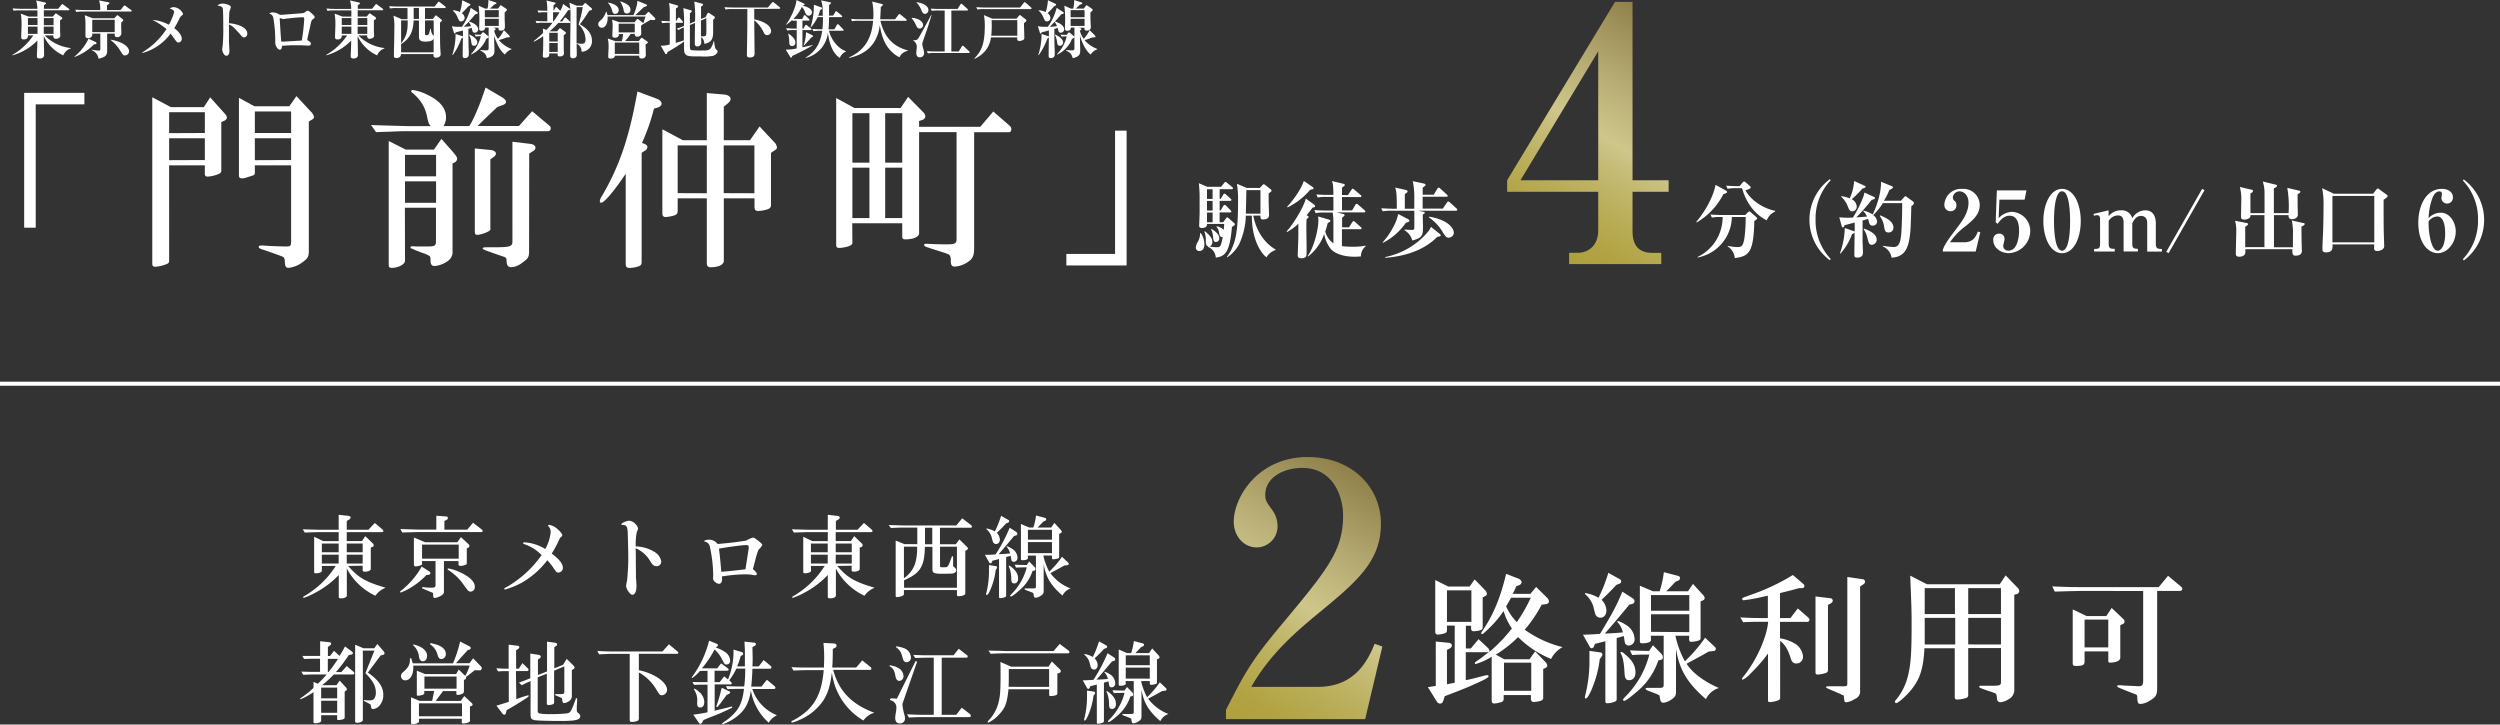 <svg xmlns="http://www.w3.org/2000/svg" xmlns:xlink="http://www.w3.org/1999/xlink" viewBox="0 0 700 202.86"><rect x="0" y="0" width="700" height="202.86" fill="#333333" stroke="none"/><defs><style>.cls-1{fill:#fff;}.cls-2{fill:url(#新規グラデーションスウォッチ_1);}.cls-3{fill:url(#新規グラデーションスウォッチ_1-2);}.cls-4{fill:none;stroke:#fff;stroke-miterlimit:10;stroke-width:1.14px;}</style><linearGradient id="新規グラデーションスウォッチ_1" x1="437.44" y1="72.82" x2="473.66" y2="10.08" gradientUnits="userSpaceOnUse"><stop offset="0" stop-color="#aea03d"/><stop offset="0.1" stop-color="#b1a343"/><stop offset="0.23" stop-color="#b8ac56"/><stop offset="0.39" stop-color="#c4ba73"/><stop offset="0.49" stop-color="#cec68b"/><stop offset="0.67" stop-color="#bbb178"/><stop offset="1" stop-color="#90814b"/></linearGradient><linearGradient id="新規グラデーションスウォッチ_1-2" x1="345.92" y1="202.88" x2="385.02" y2="135.17" xlink:href="#新規グラデーションスウォッチ_1"/></defs><g id="レイヤー_2" data-name="レイヤー 2"><g id="レイヤー_1-2" data-name="レイヤー 1"><path class="cls-1" d="M17.73,15.5a11,11,0,0,1-5.47-5.41c0,1.11.09,4.34.09,5.29s-1,1-1.19,1c-.83,0-.83-.42-.83-.69,0-.05,0-.14,0-.24.09-1.45.12-3.47.14-4.1a15.71,15.71,0,0,1-7,4.15l0-.14A17.62,17.62,0,0,0,9.33,9.91H7.83c.06,1-.72,1.13-1.21,1.13-.68,0-.68-.44-.68-.7,0-.5.1-2.69.1-3.2a18.93,18.93,0,0,0-.21-3.31L8,4.64h2.48c0-.39,0-1.3,0-1.72H5.71A8.79,8.79,0,0,0,3.81,3l-.28-.65c1.07.09,2.3.11,2.49.11h4.45A9.06,9.06,0,0,0,10.12.12l2.46.57c.23.05.32.12.32.22s-.06.22-.6.55c0,.09,0,.9,0,1h4l.88-1.09c.14-.18.19-.23.28-.23s.17.09.31.19l1.48,1.09a.38.38,0,0,1,.18.26c0,.18-.16.2-.28.2H12.28V4.64H14.8l.59-.7c.09-.09.16-.18.28-.18a.68.68,0,0,1,.3.16l1.23.86a.41.41,0,0,1,.23.34c0,.12-.05.24-.61.56,0,.7,0,1.7,0,2.92,0,.22.06,1.19.06,1.38,0,.65-.71.88-1.27.88s-.7-.44-.69-.95H12.51a12,12,0,0,0,7.28,3.54v.12A3.25,3.25,0,0,0,17.73,15.5ZM10.51,5.06H7.82V7h2.69Zm0,2.38H7.82V9.49h2.69ZM15,5.06H12.28l0,2H15Zm0,2.38H12.26V9.49H15Z"/><path class="cls-1" d="M26.32,12.43a15.1,15.1,0,0,1-5.39,3.51l-.09-.1a14.12,14.12,0,0,0,3.94-5l2,.93a.48.48,0,0,1,.24.34C27,12.36,26.92,12.36,26.32,12.43Zm10.27-9.2H23.25a8.52,8.52,0,0,0-1.9.13l-.28-.65c1.07.08,2.3.1,2.49.1h4.5A7.82,7.82,0,0,0,27.75.12l2.55.5c.14,0,.35.1.35.24s-.28.37-.69.62c0,.91,0,1.09,0,1.33h3.8l.84-1.07c.06-.07.16-.21.27-.21a.94.94,0,0,1,.35.19l1.48,1.06a.37.37,0,0,1,.17.26C36.85,3.22,36.71,3.23,36.59,3.23Zm-2.66,3.1c0,.37,0,.93,0,1.39,0,.24.06,1.35.06,1.56a1.13,1.13,0,0,1-1.16,1.13c-.72,0-.72-.41-.71-1H30c0,.76,0,4.15,0,4.84s0,1.75-2.41,2.18a3,3,0,0,0-1.91-2.38l0-.14a12.67,12.67,0,0,0,2.06.25c.23,0,.35-.07.35-.44,0-.69,0-3.69,0-4.31H25.83a1.09,1.09,0,0,1-1.19,1.29c-.71,0-.71-.53-.71-.76,0-.39,0-2.07,0-2.43a16.18,16.18,0,0,0-.2-3.25L26,5.12H32l.61-.67c.12-.13.18-.18.27-.18s.1,0,.26.14l1.12.9c.09.07.27.21.27.35S34.34,6,33.93,6.33Zm-1.81-.79H25.83V9h6.29Zm2.94,10c-.55,0-.62-.13-1.37-1.32A10.72,10.72,0,0,0,31,11.23l0-.12c2.05.32,5.13,1.46,5.13,3.27A1.1,1.1,0,0,1,35.06,15.49Z"/><path class="cls-1" d="M50.75,4.48a2,2,0,0,0-.47.65A26.7,26.7,0,0,1,48.8,7.88c.56.45,2.09,1.61,2.09,3A1,1,0,0,1,50,11.9c-.44,0-.61-.26-1.07-.9s-1.06-1.47-1.16-1.6a14.52,14.52,0,0,1-7.88,5.44l-.07-.14a21.63,21.63,0,0,0,6.79-6.54A19.23,19.23,0,0,0,42.7,5.57a11.68,11.68,0,0,1,4.59,1.36,17.25,17.25,0,0,0,1.48-3.55c0-.6-1-.95-1.27-1A2.09,2.09,0,0,1,48.68,2a3.11,3.11,0,0,1,2.58,1.9C51.26,4.06,51.14,4.15,50.75,4.48Z"/><path class="cls-1" d="M68.33,10.48c-.2,0-.41-.09-.74-.46-2.2-2.46-2.41-2.69-3.48-3.16,0,.47,0,2.6,0,4.6,0,.46.13,2.46.13,2.87s-.13,1.28-.86,1.28-1.16-1.3-1.16-1.76c0-.21,0-.31.14-1.18a52.75,52.75,0,0,0,.15-5.53c0-.74,0-4.26-.14-4.78s-.61-.64-1.49-.83A2.39,2.39,0,0,1,62.32,1c.89,0,2.33.48,2.33,1a10,10,0,0,1-.33,1c-.11.37-.16.58-.21,3.5,2,.15,5.13,1,5.13,2.9A1,1,0,0,1,68.33,10.48Z"/><path class="cls-1" d="M87.68,5.33c-.44.35-.48.38-.85,2.11l-.77,3.44a.58.58,0,0,0,0,.19c0,.14,0,.16.32.37.49.34.67.48.67.78s-.18.54-.65.54l-.51,0c-.74-.06-1.64-.09-3-.09a36.28,36.28,0,0,0-3.92.17c-.09.94-.33,1.08-.63,1.08-.62,0-1.27-1.13-1.27-2,0-.1,0-.61,0-.72A37,37,0,0,0,76.53,5a1.52,1.52,0,0,0-1.16-1.21,1.67,1.67,0,0,1,1-.32A3.61,3.61,0,0,1,78.11,4a1.15,1.15,0,0,0,.57.16c.19,0,5.78-.44,6-.47a1.54,1.54,0,0,0,1-.5A.76.76,0,0,1,86.17,3c.28,0,.87.53,1.16.79.66.62.77.76.77,1S88.08,5,87.68,5.33Zm-2.89-.5a40.58,40.58,0,0,0-4.27.36c-.35,0-.89.15-1.25.15a8.76,8.76,0,0,1-.86-.28c-.07,0-.08.07-.08.16,0,.53.35,6,.42,6.43.3,0,.4,0,.82,0,1.64-.11,3.27-.19,4.93-.3a49.82,49.82,0,0,0,.68-6.08C85.18,4.89,85,4.83,84.79,4.83Z"/><path class="cls-1" d="M105.6,15.5a11,11,0,0,1-5.46-5.41c0,1.11.08,4.34.08,5.29s-1,1-1.19,1c-.83,0-.83-.42-.83-.69,0-.05,0-.14,0-.24.09-1.45.12-3.47.14-4.1a15.71,15.71,0,0,1-7,4.15l0-.14A17.62,17.62,0,0,0,97.2,9.91H95.71c.05,1-.72,1.13-1.22,1.13-.68,0-.68-.44-.68-.7,0-.5.1-2.69.1-3.2a18,18,0,0,0-.21-3.31l2.2.81h2.48c0-.39,0-1.3,0-1.72H93.58a8.79,8.79,0,0,0-1.9.12l-.28-.65c1.07.09,2.3.11,2.5.11h4.44A8.65,8.65,0,0,0,98,.12l2.46.57c.23.05.32.12.32.22s0,.22-.6.55c0,.09,0,.9,0,1h4l.88-1.09c.14-.18.19-.23.28-.23s.17.09.32.19l1.47,1.09a.38.38,0,0,1,.18.26c0,.18-.16.2-.28.2h-6.88V4.64h2.52l.59-.7c.09-.09.16-.18.29-.18s.19.09.29.16l1.24.86a.42.42,0,0,1,.22.34c0,.12,0,.24-.61.56,0,.7,0,1.7,0,2.92,0,.22.06,1.19.06,1.38,0,.65-.71.88-1.27.88s-.7-.44-.68-.95h-2.45a12.06,12.06,0,0,0,7.28,3.54v.12A3.27,3.27,0,0,0,105.6,15.5ZM98.38,5.06H95.69V7h2.69Zm0,2.38H95.69V9.49h2.69Zm4.46-2.38h-2.69V7h2.7Zm0,2.38h-2.7V9.49h2.7Z"/><path class="cls-1" d="M124.51,2.25H119V5.31h2.22l.61-.83c.07-.1.12-.17.21-.17s.12.05.23.12l1.28,1c.11.09.2.18.2.29s-.18.33-.55.59c0,2.69,0,5.86.07,6.91,0,.3.11,1.64.11,1.92a.78.78,0,0,1-.27.68,1.68,1.68,0,0,1-1,.32c-.79,0-.76-.53-.72-1h-9.11c0,1.11-1.16,1.11-1.26,1.11-.71,0-.72-.4-.72-.58s0-.74,0-.83c0-.81.11-3.93.11-6.55a18.39,18.39,0,0,0-.23-3.91l2.32,1h1.6V2.25h-3a10,10,0,0,0-1.9.12L109,1.72c.82.07,1.65.11,2.49.11h10.2l.89-1.14c.11-.15.18-.23.27-.23s.17.07.33.19l1.46,1.14c.07.06.18.16.18.27S124.6,2.25,124.51,2.25Zm-3.09,8.46c-.14.42-.39.94-2.3.94-1.46,0-1.81-.47-1.81-1.37V5.73h-1.5c-.09,2.53-.68,4.87-3.5,6.61v2.32h9.11Zm-9.11-5v6.42c1.74-2.15,1.85-3.92,1.85-6.42Zm5-3.48h-1.48V5.31h1.48Zm4.11,3.48H119V9.46c0,.19,0,.4.46.4s.67-.07,1-1.81h.14c.26,1.41.28,1.42.86,2Z"/><path class="cls-1" d="M132.93,9.16c-.44,0-.6-.27-.69-.67l-.16-.7a7.91,7.91,0,0,1-.93.3c0,4.48.06,4.85.11,6.45,0,.09,0,.61,0,.67,0,.4-.13,1.05-1.11,1.05-.6,0-.6-.39-.6-.56,0-.81.05-4.45.07-5.19a1.54,1.54,0,0,1-.46.32,17.66,17.66,0,0,1-2.39,4.6l-.12-.07a18.36,18.36,0,0,0,.91-5.85l1.92.63.14.07V8.53c-.63.17-1.35.36-2,.52-.12.25-.18.34-.32.34s-.17-.11-.22-.28l-.55-1.78a8.15,8.15,0,0,0,1.65.18c.46,0,1.06,0,1.15,0a16.39,16.39,0,0,0,2.47-5.31l1.85,1.2a.26.26,0,0,1,.14.21c0,.17,0,.24-.72.4a45.07,45.07,0,0,1-3.18,3.48c.68,0,1.35-.08,2-.17a4.56,4.56,0,0,0-.67-1.2l.09-.09c2.3.67,2.6,1.8,2.6,2.18A1,1,0,0,1,132.93,9.16Zm-1.85-7.35a16.89,16.89,0,0,1-1.79,1.88A1.69,1.69,0,0,1,130.1,5a1,1,0,0,1-1,1c-.47,0-.58-.25-1-1.16a4.33,4.33,0,0,0-1.29-1.83l.05-.14a5.27,5.27,0,0,1,1.92.51,13.05,13.05,0,0,0,.62-3.31l2.12,1c.14.07.18.14.18.22S131.58,1.63,131.08,1.81Zm1.64,11c-.6,0-.65-.35-.79-1.26a4.74,4.74,0,0,0-.6-1.78l.09-.1c1,.42,2.23,1.28,2.23,2.19A.94.94,0,0,1,132.72,12.83Zm3.46-2a8.16,8.16,0,0,1-4.24,4.43l-.07-.1a10.59,10.59,0,0,0,2.75-5h-.37a9.3,9.3,0,0,0-1.06.08l-.28-.58a14.46,14.46,0,0,0,1.69.07l.42-.52a.39.39,0,0,1,.23-.16.62.62,0,0,1,.26.1l1.11.94a.34.34,0,0,1,.16.24C136.78,10.6,136.64,10.65,136.18,10.86Zm5.19,4.45c-1.36-1-2.45-3.32-3-5.29,0,1.39,0,1.77.07,3.46,0,.14,0,.62,0,.76,0,.65,0,1.7-2.11,2.09-.26-1.14-.7-1.53-1.85-2.14l0-.13c.91.07,1.55.09,1.71.09.63,0,.63-.19.63-1.07V9c0-.35,0-.95,0-1.29h-1c0,.64-.41.92-1,.92-.38,0-.65-.18-.65-.53,0-.09,0-.51,0-.6s.05-1.21.05-2.21A25.31,25.31,0,0,0,134,1.58l1.84.83h.67A9.21,9.21,0,0,0,136.74,0l2.09.7c.11,0,.18.11.18.2s-.18.28-.61.37c-.23.22-.65.65-1.23,1.14h2.28l.53-.74c.05-.07.16-.19.24-.19a.64.64,0,0,1,.27.12l1.3.9a.32.32,0,0,1,.14.22c0,.27-.28.48-.63.74,0,1,0,2.52.07,3.24,0,.14,0,.75,0,.88,0,.84-.74,1-1.14,1-.69,0-.67-.44-.64-.81H138l.37.09c.19.06.38.07.38.27s-.24.38-.38.47a5.58,5.58,0,0,0,1.07,2.27,9.75,9.75,0,0,0,1.65-2.43l1.53,1.53a.38.38,0,0,1,.12.28c0,.2-.17.21-.35.21a3.44,3.44,0,0,1-.46,0,20.47,20.47,0,0,1-2.25.77,8.34,8.34,0,0,0,3.54,2.46v.14A3.19,3.19,0,0,0,141.37,15.31ZM139.66,2.83h-3.9v2h3.9Zm0,2.44h-3.9v2h3.9Z"/><path class="cls-1" d="M159.43,6.42h-3.11a25.14,25.14,0,0,1-2.41,2.35H156l.53-.68c.09-.13.18-.2.25-.2a.74.74,0,0,1,.28.14l1.18.88c.1.09.24.2.24.35s-.31.41-.63.58c0,.65,0,1.88,0,3.66,0,.21.05,1.16.05,1.37s0,.93-1.18.93c-.59,0-.63-.26-.58-.84h-2.35c0,.65,0,1.19-1.16,1.19-.65,0-.65-.33-.65-.51s.09-1.54.1-1.82c0-1.23.06-2.27,0-3.68a20.73,20.73,0,0,1-2.56,1.53l-.11-.14a33.35,33.35,0,0,0,2.65-2.28A10.68,10.68,0,0,0,152,8l1,.38c1-1.07,1.25-1.38,1.7-2h-2.55a8.27,8.27,0,0,0-1.89.12l-.3-.65c.84.07,1.67.1,2.51.1h.77V3.43h-.54a10,10,0,0,0-1.9.12l-.3-.65c.92.09,1.83.11,2.74.11a16.46,16.46,0,0,0-.1-2.2c0-.18-.11-.51-.16-.67l2.27.55c.1,0,.3.08.3.22s-.06.2-.57.53c0,.23,0,1.18,0,1.57H155l.47-.8c.05-.08.14-.22.27-.22a.43.43,0,0,1,.31.21l.74.75.09.07a6.06,6.06,0,0,0,.77-1.91l1.81,1.25s.2.14.2.24c0,.28-.43.27-.6.25A26.66,26.66,0,0,1,156.71,6h.68l.62-.86c.14-.19.19-.23.28-.23s.26.14.35.22l.9.84c.07.07.16.16.16.26S159.52,6.42,159.43,6.42Zm-3.27,2.77h-2.37v2.43h2.37Zm0,2.85h-2.37v2.5h2.37Zm-1.3-8.61c0,.19,0,2.14,0,2.56H155a24.89,24.89,0,0,0,1.67-2.56ZM165,3c-1.3,2-1.87,2.83-2.64,3.8,1,.6,3.39,1.93,3.39,4.59a2.92,2.92,0,0,1-2.93,3.09,2.23,2.23,0,0,0-1.37-2.25c0,.47.05,2.76.05,3.08,0,.77-.53,1-1.13,1a.65.65,0,0,1-.72-.74c0-.14,0-.86,0-1,0-2.81.09-6.89.09-9.82a16,16,0,0,0-.32-4l2.06.86h1.61l.55-.6c.05-.07.16-.17.24-.17a.5.5,0,0,1,.25.16l1.44,1.24a.55.55,0,0,1,.19.32C165.79,2.76,165.53,2.88,165,3Zm-3,3.8A28.74,28.74,0,0,0,163.16,2h-1.72c0,1.87,0,3.73,0,5.59,0,2.2,0,2.45,0,4.52a9.38,9.38,0,0,0,1.52.14c.29,0,1,0,1-1.16A6,6,0,0,0,162,6.84Z"/><path class="cls-1" d="M183,5.63a5.87,5.87,0,0,1-.84-.08c-.39.23-1.76,1-2,1.22l-.1-.09a.68.68,0,0,1-.21.25,1.85,1.85,0,0,0-.35.29c0,.34.05,1.8.05,2.1,0,.95-1.06.95-1.13.95a.64.64,0,0,1-.68-.78h-1.16a14.81,14.81,0,0,1-1.55,2h3.83l.58-.74c.06-.07.14-.17.22-.17a.69.69,0,0,1,.29.14l1.3.91a.35.35,0,0,1,.16.25c0,.12-.31.35-.65.6,0,.31.07,2.47.07,2.9a1,1,0,0,1-1.12,1c-.69,0-.78-.37-.72-.79h-6.82c-.06.72-.76.81-1.15.81s-.72,0-.72-.65c0-.07.11-2.29.11-2.71a9.32,9.32,0,0,0-.23-2.25l2.14.74h1.78a10,10,0,0,0,.37-2h-1.2a1.51,1.51,0,0,1-.05.49,1.12,1.12,0,0,1-1,.55c-.77,0-.77-.46-.77-.69,0,0,.09-2.09.09-2.47a9.83,9.83,0,0,0-.16-1.9l2.07.72h4.22l.56-.71c.07-.08.18-.21.28-.21s.16.06.29.14l1.12.87a.37.37,0,0,1,.18.26c.08-.21.52-1.6.63-1.95H170.13a3.69,3.69,0,0,1,0,.6c0,1.19-.58,2.54-1.62,2.54a1,1,0,0,1-1-1c0-.49.23-.7,1-1.38a5.47,5.47,0,0,0,1.18-2.11h.12a5,5,0,0,1,.28.95h7.28a16,16,0,0,0,1-3,5.06,5.06,0,0,0,.07-1l2.51,1a.29.29,0,0,1,.21.27c0,.19-.09.22-.91.51-.23.21-1.16,1.14-1.36,1.31s-.86.8-1,.94h2.73l.7-.74c.09-.09.18-.18.27-.18s.21.11.28.18l1.51,1.51a.55.55,0,0,1,.12.32C183.49,5.33,183.4,5.63,183,5.63ZM172.24,3.9c-.61,0-.75-.52-.89-1.07a4.93,4.93,0,0,0-1.09-2l.05-.12c1.37.29,2.93.89,2.93,2.18A1,1,0,0,1,172.24,3.9Zm6.73,8h-6.83V15.1H179Zm-1.24-5.27h-4.5V9.07h4.5Zm-2.15-2.85c-.82,0-.91-.58-1-1.16a6.38,6.38,0,0,0-.91-2.14l0-.11c2.41.78,2.87,1.6,2.87,2.41A.92.92,0,0,1,175.58,3.76Z"/><path class="cls-1" d="M199.63,15.64a12.87,12.87,0,0,1-3.24.16c-3.25,0-4,0-4.52-.68-.35-.48-.35-.78-.33-3.48a48.18,48.18,0,0,1-4.61,2.9c-.14.4-.24.61-.44.61s-.22-.14-.31-.3L185,12.78a7.22,7.22,0,0,0,2.53-.33c0-2,0-4,0-6.07a10.76,10.76,0,0,0-2.1.12l-.29-.65c.42,0,1.88.09,2.39.11V3.62a14,14,0,0,0-.2-2.78l2.15.62c.26.07.4.14.4.33s-.1.28-.63.58c0,.62,0,2.8,0,3.59h0l.54-.84c.11-.16.18-.23.27-.23a.44.44,0,0,1,.31.19l.72.83a.55.55,0,0,1,.16.31c0,.13-.16.16-.26.16h-1.78V12c.39-.11,1-.27,2.27-.69,0-2.6,0-2.88,0-3.64a8.3,8.3,0,0,0-1.53.76L189.52,8c.75-.23,1-.32,2-.73a32.15,32.15,0,0,0-.18-5l1.93.55c.25.07.44.16.44.32s-.33.45-.54.58c0,.12,0,2.28,0,2.9L194.6,6a29.85,29.85,0,0,0-.21-5.56l2,.53c.32.09.46.14.46.3s-.12.31-.56.58c0,.49,0,2.92,0,3.46l1.27-.51.47-.93c.09-.18.18-.3.28-.3a.78.78,0,0,1,.41.18l1.23.82a.36.36,0,0,1,.21.32c0,.26-.35.54-.48.65,0,.44,0,2.55,0,3,0,1.73,0,3.34-2.48,3.73a2.32,2.32,0,0,0-.86-1.9c0,.14,0,1.34,0,1.39A1.08,1.08,0,0,1,195.25,13c-.71,0-.71-.63-.71-.95,0-.81.06-4.73.06-5.63L193.17,7V8.16c0,.56,0,3.88,0,4.6s0,1.18.44,1.28a20.42,20.42,0,0,0,3.27.08,3.24,3.24,0,0,0,1.93-.36,5.21,5.21,0,0,0,1-2.23h.14c.21,2,.37,2.09.58,2.3s.41.39.41.53C200.93,14.78,200.49,15.36,199.63,15.64Zm-3.36-9.89c0,.7,0,3.79,0,4.43,1.27,0,1.41,0,1.49-.72.07-.5,0-3.59,0-4.36Z"/><path class="cls-1" d="M211.19,2.5V5.41c.89.14,4.71,1.13,4.71,3.29a1.09,1.09,0,0,1-1.09,1.14c-.6,0-.83-.45-1.07-.95a9.36,9.36,0,0,0-2.55-3.21c0,1.23.09,7.77.09,9.23,0,.38,0,1.19-1.32,1.19-.83,0-.83-.46-.83-.74s.12-6.9.12-7.82v-5h-4.2a8.65,8.65,0,0,0-1.91.12L202.86,2c.8.07,1.7.1,2.51.1H215L216.11.79c.12-.14.23-.23.3-.23a.62.62,0,0,1,.31.18L218.29,2c.05,0,.16.16.16.26s-.16.2-.27.2Z"/><path class="cls-1" d="M224.61,5.34l.44-.88c.06-.12.14-.22.25-.22a.51.51,0,0,1,.32.19l.87.88c.09.09.18.17.18.28s-.16.18-.26.18h-1.73V8h.3l.44-.81c.07-.14.16-.23.27-.23s.21.11.31.18l1.06.82a.41.41,0,0,1,.17.27c0,.17-.16.19-.28.19h-2.27v4.83c.86-.19,2.17-.47,2.92-.66l0,.08a59.45,59.45,0,0,1-5.78,3c-.07.46-.27.46-.3.46a.31.31,0,0,1-.23-.14L220,13.89a13.6,13.6,0,0,0,3.08-.32V8.42h-.77a9.45,9.45,0,0,0-1.9.12l-.28-.65c.82.07,1.67.11,2.49.11h.46V5.77a9.89,9.89,0,0,0-1.16.08l-.11-.22a18.25,18.25,0,0,1-1.65,1.3l-.07-.07C221.47,5.1,223,1.49,223,0l2.1,1c.08,0,.19.09.19.23s-.42.33-.56.37c0,0,2.62.47,2.62,1.85a.92.92,0,0,1-.9.94c-.33,0-.63-.1-1-.87a3.77,3.77,0,0,0-.93-1.59,11.63,11.63,0,0,1-2.37,3.38c.52,0,1.37,0,1.4,0ZM220.8,9.42c1.21.83,1.9,1.64,1.9,2.48a.92.92,0,0,1-.9,1c-.74,0-.79-.63-.81-1a8.9,8.9,0,0,0-.28-2.39ZM225,12.78A13,13,0,0,0,225.69,9l1.74.86a.35.35,0,0,1,.22.28c0,.11-.1.19-.52.39-.32.37-1.39,1.6-2.06,2.26ZM232.44.63c.1,0,.24.06.24.21s-.31.46-.54.62c0,.61,0,.83,0,1.48V4.36h1.14l.6-1c0-.11.16-.22.26-.22s.21.09.34.2l1.17,1a.43.43,0,0,1,.18.29c0,.15-.16.17-.28.17h-3.41c-.05,2.29-.09,2.71-.16,3.41h1.64L234.32,7c.07-.13.17-.23.26-.23a.54.54,0,0,1,.32.19l1.16,1.2a.43.43,0,0,1,.15.28c0,.16-.14.17-.26.17h-3.83c.61,2.55,2.55,5,4.75,5.72l0,.1a3.18,3.18,0,0,0-1.72,1.79c-1.25-.75-2.8-2.7-3.33-7a8.25,8.25,0,0,1-6.18,7l-.06-.11c1.87-1.09,4-3,4.64-7.49h-.56a10.09,10.09,0,0,0-1.9.13l-.3-.65c.85.07,1.67.1,2.52.1h.3a27.41,27.41,0,0,0,.14-3.41h-1.48A11.5,11.5,0,0,1,227,7.7l-.07,0a20,20,0,0,0,.95-5.8,4.4,4.4,0,0,0,0-.58l2,.72c.08,0,.3.12.3.26s-.2.35-.53.53c-.28.88-.42,1.23-.56,1.58h1.3c-.06-2.43-.07-3.15-.5-4.32Z"/><path class="cls-1" d="M251.84,16.05c-3.94-2.09-5-5.85-5.49-9-.88,7.29-6.48,8.66-8.57,9.17l-.07-.14c5-2.2,6.45-6.27,6.75-10.26h-4a8.41,8.41,0,0,0-1.89.12l-.28-.65c.82.07,1.65.1,2.49.1h3.71a12.75,12.75,0,0,0,.07-1.54,15.67,15.67,0,0,0-.35-3.41l2.67.66c.28.08.33.15.33.25s-.21.35-.59.6c0,.49-.14,2.9-.16,3.44h4.17l.94-1.26c.09-.12.18-.21.27-.21a.81.81,0,0,1,.35.19l1.51,1.25a.36.36,0,0,1,.18.26c0,.18-.16.2-.27.2h-7.1c1.21,5,3.89,7.26,7.65,8.29v.14A3.12,3.12,0,0,0,251.84,16.05Z"/><path class="cls-1" d="M257.51,8c-.61,0-.82-.51-1-.88a8.58,8.58,0,0,0-1.27-2.06V5c1.48,0,3.22.84,3.22,2A1,1,0,0,1,257.51,8Zm1,3.34a3.12,3.12,0,0,0-.27,1,5.28,5.28,0,0,0,.23,1.16,5.12,5.12,0,0,1,.28,1.37,1.16,1.16,0,0,1-1.19,1.19c-.83,0-1-.72-1-1.26,0-.27.15-1.45.15-1.67a2,2,0,0,0-1-1.76v-.12c.82.07,1.1-.11,1.37-.43s3.09-5.55,3.64-6.61h.12C260.1,6.66,260,7.08,258.48,11.34ZM259,3.9c-.56,0-.77-.52-1-1A5.83,5.83,0,0,0,256.63.74V.63c1.06.09,3.33.74,3.33,2.2A1.07,1.07,0,0,1,259,3.9Zm12.29,10.94h-9.58a8.46,8.46,0,0,0-1.9.12l-.3-.65c.85.07,1.67.1,2.52.1h2.48V2.94h-1.71a11.17,11.17,0,0,0-1.9.1l-.28-.63c.83.07,1.67.1,2.5.1h5l.79-1.24c.07-.13.16-.23.26-.23s.21.1.32.19l1.37,1.25a.37.37,0,0,1,.17.26c0,.18-.17.2-.26.2h-4.39V14.41h2.07l.86-1.4a.36.36,0,0,1,.27-.21.55.55,0,0,1,.31.19l1.48,1.39c.07.07.17.16.17.26S271.33,14.84,271.24,14.84Z"/><path class="cls-1" d="M286.71,6.47c0,.61.1,3.39.1,4a.73.73,0,0,1-.53.81,2.36,2.36,0,0,1-.88.2c-.66,0-.61-.64-.58-1h-7.33c-.42,2.55-1.58,4.47-4.58,6l-.09-.12c1.91-2,2.92-3.83,2.92-9.13a14.25,14.25,0,0,0-.25-3l2.36,1h6.78l.63-.79c.09-.12.2-.21.28-.21a.72.72,0,0,1,.37.19l1.29,1a.43.43,0,0,1,.19.32C287.39,5.94,287.34,6,286.71,6.47Zm1.84-3.92h-13a8.79,8.79,0,0,0-1.9.12L273.38,2c1.07.09,2.3.11,2.5.11h9.75l1-1.29c.07-.08.18-.22.28-.22s.21.1.32.19l1.47,1.3a.35.35,0,0,1,.14.25C288.81,2.53,288.66,2.55,288.55,2.55Zm-3.71,3.09h-7.19a28.81,28.81,0,0,1-.1,4.36h7.29Z"/><path class="cls-1" d="M297,9.16c-.44,0-.6-.27-.69-.67,0-.14-.12-.53-.15-.7a8,8,0,0,1-.94.3c0,4.48.06,4.85.11,6.45,0,.09,0,.61,0,.67,0,.4-.13,1.05-1.11,1.05-.6,0-.6-.39-.6-.56,0-.81.05-4.45.07-5.19a1.64,1.64,0,0,1-.45.32,18,18,0,0,1-2.4,4.6l-.12-.07a18.7,18.7,0,0,0,.92-5.85l1.91.63.14.07V8.53c-.63.17-1.35.36-2,.52-.12.25-.18.34-.32.34s-.17-.11-.22-.28l-.55-1.78a8.15,8.15,0,0,0,1.65.18c.46,0,1.06,0,1.15,0a16.39,16.39,0,0,0,2.47-5.31l1.85,1.2a.26.26,0,0,1,.14.21c0,.17-.05.24-.72.4a45.07,45.07,0,0,1-3.18,3.48c.68,0,1.35-.08,2-.17a4.56,4.56,0,0,0-.67-1.2l.09-.09c2.3.67,2.6,1.8,2.6,2.18A1,1,0,0,1,297,9.16ZM295.1,1.81a16.89,16.89,0,0,1-1.79,1.88A1.69,1.69,0,0,1,294.12,5a1,1,0,0,1-1,1c-.47,0-.58-.25-1-1.16a4.33,4.33,0,0,0-1.29-1.83l.06-.14a5.26,5.26,0,0,1,1.91.51,13.05,13.05,0,0,0,.62-3.31l2.12,1c.14.07.18.14.18.22S295.6,1.63,295.1,1.81Zm1.64,11c-.6,0-.65-.35-.79-1.26a4.74,4.74,0,0,0-.6-1.78l.09-.1c1,.42,2.23,1.28,2.23,2.19A.94.94,0,0,1,296.74,12.83Zm3.46-2A8.16,8.16,0,0,1,296,15.29l-.07-.1a10.59,10.59,0,0,0,2.75-5h-.37a9.3,9.3,0,0,0-1.06.08l-.28-.58a14.46,14.46,0,0,0,1.69.07l.42-.52a.39.39,0,0,1,.23-.16.62.62,0,0,1,.26.1l1.11.94a.34.34,0,0,1,.16.24C300.8,10.6,300.66,10.65,300.2,10.86Zm5.19,4.45c-1.36-1-2.45-3.32-3-5.29,0,1.39,0,1.77.07,3.46,0,.14,0,.62,0,.76,0,.65,0,1.7-2.11,2.09-.26-1.14-.7-1.53-1.85-2.14l0-.13c.92.07,1.55.09,1.71.09.63,0,.63-.19.63-1.07V9c0-.35,0-.95,0-1.29h-1c0,.64-.41.92-1,.92-.38,0-.65-.18-.65-.53,0-.09,0-.51,0-.6s.05-1.21.05-2.21A25.31,25.31,0,0,0,298,1.58l1.84.83h.67A9.21,9.21,0,0,0,300.76,0l2.1.7a.23.23,0,0,1,.17.2c0,.23-.17.28-.61.37-.23.22-.65.65-1.23,1.14h2.28l.53-.74c.05-.07.16-.19.24-.19a.64.64,0,0,1,.27.12l1.3.9a.32.32,0,0,1,.14.22c0,.27-.28.48-.63.74,0,1,0,2.52.07,3.24,0,.14.05.75.05.88,0,.84-.74,1-1.14,1-.69,0-.67-.44-.64-.81H302l.37.09c.19.06.38.07.38.27s-.24.38-.38.47a5.58,5.58,0,0,0,1.07,2.27,9.75,9.75,0,0,0,1.65-2.43l1.53,1.53a.38.38,0,0,1,.12.28c0,.2-.17.21-.35.21a3.44,3.44,0,0,1-.46,0,20.47,20.47,0,0,1-2.25.77,8.34,8.34,0,0,0,3.54,2.46v.14A3.19,3.19,0,0,0,305.39,15.31ZM303.68,2.83h-3.9v2h3.9Zm0,2.44h-3.9v2h3.9Z"/><path class="cls-1" d="M335.83,70.28a.94.94,0,0,1-1-1,3.41,3.41,0,0,1,.59-1.62,4.78,4.78,0,0,0,.61-2.4l.19,0a5.39,5.39,0,0,1,1,3.09C337.24,68.62,337.24,70.28,335.83,70.28Zm9.11-6.74c-.59,7.1-1.9,8.27-4.53,8.58a3.42,3.42,0,0,0-2.19-3l.1-.18a10.73,10.73,0,0,0,2.42.28c.82,0,1.1,0,1.62-2.84-.76.14-.94-.66-1-1.11a3.18,3.18,0,0,0-.75-1.76l.1-.16a4.22,4.22,0,0,1,1.94,1c.05-.63.1-1.19.12-1.64h-4.79c0,.75-.49,1.13-1.36,1.13s-.85-.4-.85-.8c0-.12.12-2.8.12-3.31,0-1.37,0-2.75,0-4.14,0-.91,0-2.2-.21-4.29l2.34,1h3.88l.87-1.08c.09-.11.23-.28.35-.28a1.12,1.12,0,0,1,.47.26L345,52.37c.19.14.24.23.24.37s-.19.24-.35.24h-3.39v2.7h.31l.68-1.15c.07-.12.16-.31.35-.31a.81.81,0,0,1,.45.26l1.27,1.13c.14.14.25.23.25.37s-.21.26-.37.26h-2.94v2.68h.29l.75-1.27c.07-.12.18-.28.35-.28a.7.7,0,0,1,.42.23l1.25,1.27c.16.17.23.24.23.38s-.21.23-.35.23h-2.94v2.73h1l.8-1.08c.07-.1.19-.26.3-.26s.24.09.5.3l1.5,1.32a.34.34,0,0,1,.16.3C345.78,63.05,345.27,63.36,344.94,63.54ZM338.53,69c-.9,0-.9-.9-.9-1.58a6.63,6.63,0,0,0-.42-2.58l.17-.09c1.43,1.12,2.09,2.06,2.09,3C339.47,68.36,339.11,69,338.53,69Zm1-16h-1.57v2.7h1.57Zm0,3.26h-1.57v2.68h1.57Zm0,3.24h-1.57v2.73h1.57Zm1,8.27c-.73,0-.8-.61-.87-1.43a5.59,5.59,0,0,0-.57-2.14l.1-.12c.61.35,2.21,1.36,2.21,2.65A.93.93,0,0,1,340.48,67.75Zm14.13,4.32c-1.59-1.2-4.15-4.93-4.15-11.7h-1.67a20.64,20.64,0,0,1-1.88,8,10.47,10.47,0,0,1-3.31,3.66l-.14-.1c2.58-3.49,3.15-7.2,3.15-15.82a25.82,25.82,0,0,0-.33-4.68l2.77,1.18h3.66l.75-.82c.1-.1.19-.22.33-.22a.85.85,0,0,1,.45.22L355.79,53a.53.53,0,0,1,.23.38c0,.25-.23.42-.8.75,0,.42,0,1,0,1.92,0,.68.11,4,.11,4.23,0,1.17-1.5,1.17-1.66,1.17-.71,0-.75-.32-.75-1.08h-2c.14.85,1.22,6.58,6.25,9.49V70A4.6,4.6,0,0,0,354.61,72.07Zm-1.73-18.86h-3.95c0,.94-.12,5.57-.14,6.6h4.09Z"/><path class="cls-1" d="M368.08,58a3.29,3.29,0,0,1-.59.14,26.29,26.29,0,0,1-1.64,2.14c.37.21.58.32.58.49s-.37.42-.58.59c-.07.91-.07,1.76-.07,2.39,0,.94.07,5.1.07,6,0,1.59,0,1.83-.17,2.06-.3.5-1.1.5-1.31.5-1,0-1-.52-1-.85,0-.84.17-4.53.17-5.28s0-2.4,0-3.55a14.34,14.34,0,0,1-3.15,2.33l-.14-.17c1.77-1.92,4.68-6.53,5.38-9.18l2.37,1.71c.19.15.24.24.24.38A.36.36,0,0,1,368.08,58Zm-1.25-4.84a19.65,19.65,0,0,1-6.29,4.91l-.17-.14c.71-.75,3.71-4.23,4.7-7.28l2.51,1.74a.42.42,0,0,1,.21.33C367.79,53,367.49,53,366.83,53.14Zm14.23,18.65c-.42,0-1,.07-1.73.07-4,0-5.83-1.29-6.56-2a9.1,9.1,0,0,1-2-4.37,13.67,13.67,0,0,1-4.51,6.32l-.12-.12c1.81-2.47,3-7.59,3-9.84a8.62,8.62,0,0,0-.07-1.27l3.13.92a.39.39,0,0,1,.3.35c0,.16-.07.21-.75.59a24.57,24.57,0,0,1-.68,2.37,5.88,5.88,0,0,0,2.28,3.31c0-1.53,0-4.84,0-6a14.31,14.31,0,0,0-.21-2.63h-2.21a11.59,11.59,0,0,0-2.54.17l-.37-.87c1.41.12,3.07.14,3.33.14h2V55.14H371.5a11.57,11.57,0,0,0-2.53.16l-.4-.87c1.43.14,3.1.14,3.36.14h1.43c0-.54-.07-2.46-.14-2.88a6.36,6.36,0,0,0-.28-1l3.29.8c.18,0,.3.12.3.31a.3.3,0,0,1-.12.25,6,6,0,0,1-.65.47c0,.26,0,1.39,0,2.09h1.66l1-1.48c.11-.16.21-.3.35-.3s.35.19.42.26l1.76,1.48a.49.49,0,0,1,.24.37c0,.21-.19.24-.36.24h-5.07v3.73h2.82l.92-1.57c.07-.12.21-.28.35-.28a.74.74,0,0,1,.42.23l1.81,1.57c.12.12.23.22.23.36s-.18.25-.35.25h-7.72l1.92.47c.1,0,.33.14.33.31s-.49.56-.7.68c0,.21,0,1.81,0,2.72h1.93l.91-1.43c.14-.21.24-.3.36-.3a.78.78,0,0,1,.44.25L381,63.57c.12.12.24.21.24.37s-.19.24-.38.24h-5.12v4.74a24.37,24.37,0,0,0,2.82.17,18.27,18.27,0,0,0,3.78-.31l.07.14A3.66,3.66,0,0,0,381.06,71.79Z"/><path class="cls-1" d="M407.7,59H397.13l1.25.26c.23.05.56.07.56.28s-.12.26-.56.54c0,1.16.05,2.49.05,3.36,0,2.23,0,3.17-3,3.9a4.63,4.63,0,0,0-2.16-2.86v-.19c.28,0,1.62.09,1.9.09.73,0,.84-.11.84-.63,0-1.43,0-4,0-4.75h-6.32a12.92,12.92,0,0,0-2.54.17l-.4-.87c1.13.09,2.24.14,3.36.14h1c0-4.53-.17-5-.45-5.92l3,.68c.23.05.47.15.47.38s-.17.35-.78.78c0,.58,0,3.45,0,4.08H396V56a23.61,23.61,0,0,0-.42-5.28l3.05.66c.28.07.52.16.52.37s-.19.38-.8.78v2h3.1l1-1.69c.12-.19.21-.31.35-.31a.77.77,0,0,1,.45.24l1.88,1.71a.59.59,0,0,1,.23.38c0,.19-.21.23-.35.23h-6.67V58.4H404l1.16-1.71c.11-.17.23-.28.35-.28a.84.84,0,0,1,.42.23l1.88,1.71c.14.15.23.24.23.38S407.87,59,407.7,59Zm-14.09,3.41A17.22,17.22,0,0,1,387.22,68l-.09-.12a21.92,21.92,0,0,0,3.45-5.22,13.16,13.16,0,0,0,.92-2.74l2.75,1.45c.23.12.37.24.37.45S394.43,62.18,393.61,62.37Zm8.78,3.95c-3.92,4-9.65,5.47-14.53,5.82l0-.21a21,21,0,0,0,11.91-7,4.78,4.78,0,0,0,.89-1.46l2.37,1.9c.26.21.38.36.38.47C403.38,66.17,403.08,66.22,402.39,66.32Zm3.32.21c-.73,0-1.08-.52-1.63-1.37a12.91,12.91,0,0,0-4-4.34l.1-.19c5,.8,6.9,3.1,6.9,4.56A1.44,1.44,0,0,1,405.71,66.53Z"/><path class="cls-1" d="M482.54,54.36a19.19,19.19,0,0,1-7.46,7.92l-.12-.15c4-4.81,5.21-9.11,5.38-10.37l2.91,1.59c.23.14.33.26.33.43S483.34,54.13,482.54,54.36Zm8.67,7.52c-.19,8.83-1.5,9.88-5.47,10.38a4.3,4.3,0,0,0-2-3.27l0-.16a14.37,14.37,0,0,0,2.61.35c1.31,0,1.69-.23,2.07-2.42a41.36,41.36,0,0,0,.37-6h-3.87a11.75,11.75,0,0,1-9.58,11.34l0-.16a12.37,12.37,0,0,0,7-11.18h-.49a14.26,14.26,0,0,0-2.54.16l-.37-.87c1.43.15,3.07.15,3.33.15h6.39l.73-.73a.65.65,0,0,1,.44-.26c.15,0,.22.07.38.21l1.53,1.34c.18.16.26.28.26.42S491.84,61.48,491.21,61.88Zm3.48-.19c-1.86-.89-5.29-3.34-6.93-9h-1.53a14,14,0,0,0-2.53.16l-.38-.87c1.43.14,3.08.14,3.33.14h.43l.84-1c.14-.16.28-.3.43-.3a.77.77,0,0,1,.44.25l1.18,1a.6.6,0,0,1,.23.4c0,.37-.82.61-1.46.8,1.32,2.63,4.87,5.11,8.29,5.75l0,.23A4.4,4.4,0,0,0,494.69,61.69Z"/><path class="cls-1" d="M512.37,72.89a14.14,14.14,0,0,1,0-22.73l.21.33a15.5,15.5,0,0,0-4.22,11,15.6,15.6,0,0,0,4.22,11Z"/><path class="cls-1" d="M535.16,57.77c0,.91-.14,5-.19,5.87-.3,5.87-1.57,8.31-5.33,8.5A4.14,4.14,0,0,0,527.2,69l0-.19a21.15,21.15,0,0,0,2.93.35c.8,0,1.79-.09,2.14-2.91.26-2,.33-7.09.35-9.37h-5.42a17.87,17.87,0,0,1-2.71,3.36A2.56,2.56,0,0,1,525.6,62a1.19,1.19,0,0,1-1.22,1.18c-.77,0-.94-.5-1.08-1,0-.14-.19-.75-.23-.89-.24.09-1.32.38-1.55.45,0,1.12,0,5.28,0,5.77s.1,2.56.1,3c0,.61,0,1.62-1.55,1.62-.82,0-.85-.36-.85-.76,0-1.43.1-7.77.1-9.06l-2.8.73c-.12.3-.26.63-.52.63s-.3-.3-.35-.44L515,60.84c.71.07,1.41.12,2.12.12.47,0,1.2,0,1.71-.05,1.43-2.3,3.06-5.66,3.2-7l2.63,1.19c.25.12.35.24.35.38s-.31.4-.92.45a52.06,52.06,0,0,1-4.32,4.93l3-.21a4.27,4.27,0,0,0-1.08-1.53l.11-.14a7.25,7.25,0,0,1,2.54,1.08,25,25,0,0,0,1.9-5.4,15,15,0,0,0,.45-3.78l3,1.24c.19.07.33.17.33.35s-.28.4-1,.73a17.29,17.29,0,0,1-1.52,3h4.77l.89-1c.19-.23.23-.25.37-.25a.68.68,0,0,1,.33.16l1.76,1.29a.53.53,0,0,1,.26.4C536,57.13,535.44,57.53,535.16,57.77Zm-16.58,7.75A16.67,16.67,0,0,1,515.34,71l-.17-.07a22.11,22.11,0,0,0,1.37-7.09l2.39.84c.12,0,.38.12.38.33S519,65.4,518.58,65.52Zm2.91-12.73a30.56,30.56,0,0,1-3,3,2.46,2.46,0,0,1,1.39,2,1.27,1.27,0,0,1-1.23,1.38c-.72,0-.84-.3-1.33-1.52a6.75,6.75,0,0,0-1.79-2.56l.09-.17a11.94,11.94,0,0,1,2.31.61,13.42,13.42,0,0,0,1.22-4.86L522.06,52c.14.07.3.16.3.33S522,52.67,521.49,52.79Zm2.63,15.76c-.77,0-.91-.57-1.27-2a6.43,6.43,0,0,0-1.05-2.39l.12-.14c1.19.4,3.56,1.38,3.56,3.1A1.47,1.47,0,0,1,524.12,68.55Zm4.68-3.46c-.94,0-1.06-.56-1.23-1.5a6.39,6.39,0,0,0-1.24-3.12l.12-.17c1.92.78,3.71,1.79,3.71,3.41A1.31,1.31,0,0,1,528.8,65.09Z"/><path class="cls-1" d="M544,70c.21-.73.51-1.69,3.47-5.54,1.95-2.54,3.71-4.84,3.71-7.71,0-2.11-1.33-3.17-2.51-3.17a1.89,1.89,0,0,0-1.88,1.72,1.23,1.23,0,0,0,.54,1,1.28,1.28,0,0,1,.45,1.08,1.58,1.58,0,0,1-1.64,1.76,1.71,1.71,0,0,1-1.72-1.86,4.67,4.67,0,0,1,5-4.39,4.58,4.58,0,0,1,4.91,4.51c0,2.58-1.83,4.2-3.95,5.9A18.45,18.45,0,0,0,546,67.84h3.92c2.49,0,3.27-1.43,3.88-3l.68.19-1.29,5.4H544Z"/><path class="cls-1" d="M559.83,55.91l-.21,5.19a5.28,5.28,0,0,1,3.78-1.78,5.36,5.36,0,0,1,5.07,5.42,6.3,6.3,0,0,1-6,6.15c-2.12,0-4.35-1.4-4.35-3.66a1.6,1.6,0,0,1,1.65-1.81A1.42,1.42,0,0,1,561.26,67c0,.33-.37,1.64-.37,1.85a1.41,1.41,0,0,0,1.45,1.34c2.52,0,3-3.73,3-5.61,0-1.44-.28-4.18-2.63-4.18-.68,0-1.9.14-3.36,2.27l-.56-.42.33-8.94h8.29l-.52,2.6Z"/><path class="cls-1" d="M577.38,70.89c-3.32,0-5.24-4.39-5.24-9s1.9-9,5.24-9,5.23,4.32,5.23,9S580.71,70.89,577.38,70.89Zm1.15-16.48a1.42,1.42,0,0,0-1.15-.85c-2.12,0-2.26,6.3-2.26,8.32s.14,8.31,2.26,8.31,2.25-6.29,2.25-8.31C579.63,61.24,579.63,56.31,578.53,54.41Z"/><path class="cls-1" d="M590.41,58.89v1.65a4.31,4.31,0,0,1,3.43-1.65,3,3,0,0,1,3.2,2.24,4.21,4.21,0,0,1,3.59-2.24c2.61,0,3,2.28,3,3.71v5.66c0,1.34.5,1.44,1.7,1.44v.75h-4.11v-8c0-1.62-1-2-1.69-2-1.46,0-2.07,1.25-2.49,2.09v5.68c0,1.25.4,1.44,1.57,1.44v.75h-4v-8c0-1.71-.7-2.09-1.59-2.09a3,3,0,0,0-2.59,1.57v6.34c0,1.32.47,1.44,1.69,1.44v.75h-5.77V69.7c1.27,0,1.67-.1,1.67-1.44v-7c0-.8-.43-1-.85-1a2,2,0,0,0-.85.18l-.14-.54Z"/><path class="cls-1" d="M607.21,70.89l-.66-.37L616.6,52.88l.66.38Z"/><path class="cls-1" d="M644.41,63.43c0,.61,0,2,.05,4.65,0,.35.07,2.09.07,2.18,0,1-.82,1.32-1.71,1.32s-1-.43-.94-1.81H628.7c0,.19,0,.63,0,.84,0,1.2-1.41,1.27-1.67,1.27-1,0-1-.54-1-.92,0-.93.12-5.07.12-5.91a10.87,10.87,0,0,0-.33-3.24l3.2.63c.14,0,.44.09.44.33s-.51.56-.8.7c0,.87,0,4.63,0,5.73h5.38V62.79c0-1.52,0-2.16,0-2.56h-3.92a1.22,1.22,0,0,1-.12.64,2.18,2.18,0,0,1-1.65.61c-.86,0-.86-.52-.86-.82,0-.73.07-3.93.07-4.56a13,13,0,0,0-.4-3.76l3.26.78c.21,0,.42.12.42.33,0,.37-.54.63-.72.72,0,1.32,0,1.58,0,5.5h3.95c0-.87,0-4.67,0-5.45a10.85,10.85,0,0,0-.49-3.4l3.54.87c.19,0,.43.11.43.3,0,.35-.52.61-.87.71,0,.32,0,1.8,0,2.11v4.86h4.13a30.87,30.87,0,0,0-.37-7.07l3.26.78c.21,0,.4.11.4.33s-.42.51-.77.65c0,.68,0,2.09,0,3.06,0,.42.07,2.32.07,2.7,0,.79-.82,1.26-1.66,1.26s-1-.58-.94-1.15h-4.09v9h5.31c0-1.1,0-2.7,0-3.26a16.75,16.75,0,0,0-.32-4.25l3.19.73c.16,0,.42,0,.42.28S644.88,63.24,644.41,63.43Z"/><path class="cls-1" d="M667.41,55.94c0,1.43,0,7.77.05,9.06,0,.59.11,3.19.11,3.73a1.16,1.16,0,0,1-.51,1.13,2.64,2.64,0,0,1-1.43.42c-.87,0-.87-.51-.87-.75s0-1,0-1.1H653.11c0,1,.14,2.23-1.83,2.23-.94,0-1-.47-1-.85,0-1.38.14-3.59.19-5,.12-4,.12-6.65.12-7.12a22.42,22.42,0,0,0-.4-5l3.28,1.55h11l.92-1.17c.14-.19.23-.28.37-.28a.64.64,0,0,1,.4.18l2,1.46c.23.16.37.28.37.45S668.51,55.18,667.41,55.94Zm-2.61-1.08H653.08v13H664.8Z"/><path class="cls-1" d="M682.57,70.89c-2.47,0-5.45-2.53-5.45-8.57,0-4.67,2.16-9.44,6.62-9.44,2,0,3.08,1.08,3.08,2.35A1.65,1.65,0,0,1,685.17,57a1.57,1.57,0,0,1-1.57-1.6c0-.16.14-.94.14-1.12a.66.66,0,0,0-.75-.69c-1.08,0-1.69,1.32-1.88,1.77a17.81,17.81,0,0,0-1.1,5.72,4.58,4.58,0,0,1,3.4-1.52c2.61,0,4.2,2.77,4.2,5.28C687.61,68,685.27,70.89,682.57,70.89Zm-.12-10.28A3.17,3.17,0,0,0,680,62v.47c0,3.15.85,7.73,2.54,7.73,1,0,2.11-1.43,2.11-4.91C684.63,62.35,683.86,60.61,682.45,60.61Z"/><path class="cls-1" d="M689.83,72.89l-.22-.33a15.55,15.55,0,0,0,4.23-11,15.45,15.45,0,0,0-4.23-11l.22-.33a14.14,14.14,0,0,1,0,22.73Z"/><path class="cls-1" d="M6.77,63.75V26H23.63v3.22H10V63.75Z"/><path class="cls-1" d="M47.36,73c0,.53-.22.8-.86,1a9.69,9.69,0,0,1-3,.69c-.59,0-.86-.26-.86-.75V27.23L47.84,30h9.24l1.77-2.74,3.76,4.19c.75.81.91,1.08.91,1.45s-.27.75-.91,1l-.65.27V47.64a.93.93,0,0,1-.59,1,9.14,9.14,0,0,1-3.22.81.71.71,0,0,1-.8-.81V46.3h-10Zm10-35.76V31.42h-10v5.86Zm0,7.57V38.72h-10v6.13Zm14,3.49c0,.59-.16.75-1.07,1-2,.64-2,.64-2.53.64s-.86-.21-.86-.8V27.4l4.35,2.36H81L83,26.91l4,4.3a3.31,3.31,0,0,1,.92,1.45c0,.53-.17.64-1.45,1.34V70.24c0,1.56-.27,2.1-1.67,3.12A8.16,8.16,0,0,1,80.87,75c-.86,0-1.08-.38-1.13-2-.06-.75-.22-1-.86-1.24-3.49-1.28-4.78-1.71-5.69-2-.54-.21-.75-.37-.75-.64s.26-.38.75-.38a10.52,10.52,0,0,1,1.23.06c1.18.1,4.57.21,5.64.21,1.34,0,1.45-.11,1.45-1.77V46.3H71.36Zm0-11.06H81.51V31.21H71.36Zm10.15,7.57V38.72H71.36v6.13Z"/><path class="cls-1" d="M103.9,35c2.14.1,4.56.16,10.57.32h6.18c-.48-.43-.7-.91-1-2.31a11,11,0,0,0-4.19-7,.65.65,0,0,1-.32-.48c0-.17.16-.33.43-.33a13.1,13.1,0,0,1,4,1.29c3.49,1.61,5.32,3.81,5.32,6.28a4.61,4.61,0,0,1-.7,2.53h7.19c1.13-1.56,3.12-6.28,4.57-10.79l4.73,2.79c.69.48,1,.75,1,1.18s-.32.75-1.07,1l-1.35.48c-1.07,1-2.95,2.74-5.53,5.32H145.3l3.7-4.14,4.3,3.6c.75.59.91.81.91,1.18,0,.54-.32.81-.91.81H114.47c-.69,0-2.63,0-5.58.16-.48,0-2,.05-3.6.11Zm9.5,38c0,1-1.88,2-3.7,2-.65,0-.86-.22-.86-.76V39.48l4.78,2.41h7.89l2.09-3L127,42.75c.8,1,1,1.29,1,1.72a1.22,1.22,0,0,1-.7,1l-.59.32V70.3a3,3,0,0,1-1.34,2.79,7.4,7.4,0,0,1-3.65,1.4c-.86,0-1.18-.43-1.18-1.83,0-.75-.11-.91-.54-1.13a7.63,7.63,0,0,0-1.67-.7c-1-.37-1.82-.69-2.2-.85a3.8,3.8,0,0,0-.86-.38c-.21,0-.32-.16-.32-.32s.11-.32.43-.32a8.35,8.35,0,0,1,1,.05l3.43,0c2,0,2.26-.21,2.26-1.55V58.16h-8.7Zm8.7-23.63v-6h-8.7v6Zm0,7.41v-6h-8.7v6Zm15.2,7.52c0,.43-2.47,1.45-3.6,1.45-.59,0-.75-.22-.75-.86V41.57l4.45.43c.92.11,1.45.48,1.45,1,0,.38-.21.7-.86,1.13l-.69.48Zm10.84,6.12c0,1.61-.27,2-2.09,3.28a5.42,5.42,0,0,1-2.85,1.12c-.91,0-1.29-.48-1.34-1.55s-.11-1.18-1-1.45c-.53-.16-4.51-1.56-5-1.77s-.7-.33-.7-.49.16-.32.91-.32h1.88c4.83,0,5.53-.16,5.53-1.66V39.69l5,.59c.86.11,1.45.54,1.45,1.08,0,.37-.21.69-.75,1l-1,.64Z"/><path class="cls-1" d="M175.2,48.66c-3.17,4.72-6,8.11-6.87,8.11a.38.38,0,0,1-.38-.43,3,3,0,0,1,.59-1.45c4.94-8.43,7.63-16.38,9.94-29.27l5.37,2c.8.27,1.39.86,1.39,1.4s-.48.91-1.13,1.12l-1,.27A56,56,0,0,1,179.76,40l.76.33c.53.21.75.48.75.86a1.21,1.21,0,0,1-.7,1l-.91.6V73.2c0,.86-.16,1.07-.75,1.34a8.46,8.46,0,0,1-2.64.48c-.75,0-1.07-.32-1.07-1.07ZM189.75,59c0,.8-.32,1.18-1.18,1.39a10.74,10.74,0,0,1-2.2.38c-.59,0-.91-.32-.91-1V36.2l5.74,3.06h6.71V26.05l4.94.43c1,.11,1.72.59,1.72,1.24,0,.43-.32.86-.91,1.34l-1,.81v9.39H210l2.68-3.86,4,4.29a2.6,2.6,0,0,1,.86,1.51c0,.48,0,.48-1.13,1.23l-.53.38v14.6c0,.59-.27.91-.91,1.18a10.7,10.7,0,0,1-2.64.49c-.75,0-1.07-.33-1.07-1.13V55.53h-8.59V73c0,1.13-1.45,1.83-3.76,1.83-.64,0-1-.38-1-1.08V55.53h-8.16Zm8.16-4.89V40.71h-8.16V54.08Zm13.32,0V40.71h-8.59V54.08Z"/><path class="cls-1" d="M238.67,67.94c0,.43-.27.69-1,1a10,10,0,0,1-2.63.48c-.69,0-.91-.22-.91-.91V27.45l5.1,2.79h12.94l2.1-3.11,4.18,4.24a2,2,0,0,1,.65,1.18,1.22,1.22,0,0,1-.75,1l-1,.32V35.5h17.13l3.65-4.29,4.57,4a1.32,1.32,0,0,1,.48,1c0,.43-.27.8-.59.8h-9.83V69.22c0,2-.21,2.69-1,3.55a7.5,7.5,0,0,1-4.4,1.88c-.86,0-1.18-.49-1.13-1.77,0-1-.21-1.51-.91-1.78s-1-.37-4.24-1.39c-2-.65-2.31-.75-2.31-1.08s.16-.37.59-.37h.32c1.61.11,4.19.16,5.21.16,2.52,0,2.95-.22,2.95-1.5V37H257.35v28.3c0,1-1.56,1.72-3.87,1.72-.64,0-.85-.22-.85-.75V62.51h-14Zm4.77-22.4V31.69h-4.77V45.54Zm0,15.52V46.94h-4.77V61.06Zm9.19-15.52V31.69h-4.78V45.54Zm0,15.52V46.94h-4.78V61.06Z"/><path class="cls-1" d="M315.45,36.58V74.33H298.58V71.1h13.64V36.58Z"/><path class="cls-2" d="M422,50.47,452.21.52h4.9V50.47h10.11v3.24H457.11V64.8c0,3.92,1.77,6,5.5,6h2.55v3.14H439.35V70.78h2.45c3.15,0,5.7-2.26,5.7-6.18V53.71H422Zm3.73,0H447.5V14.36Z"/><path class="cls-1" d="M411.59,190.21c.59-.15,1.5-.35,3.91-1a6.87,6.87,0,0,1,.88-.16c.27,0,.43.12.43.31s-.32.52-2.06,1.35c-3.79,1.74-4.82,2.17-10.24,4.23l-.23.83c-.36,1-.48,1.23-1.07,1.23a1.09,1.09,0,0,1-.95-.64l-2.45-3.95,2.21-.36V179.62l3.44.35c.64,0,1.07.36,1.07.75a1,1,0,0,1-.59.83l-.79.44v9.61l2.17-.44v-16h-2.17v1.26a.8.8,0,0,1-.56.87,8.21,8.21,0,0,1-2,.4.68.68,0,0,1-.72-.75V162.41l3.64,1.82h6l1.38-2,2.85,2.93a1.79,1.79,0,0,1,.59,1.11c0,.31-.31.63-.75.79l-.43.2v8.38a.76.76,0,0,1-.56.79,7.21,7.21,0,0,1-1.93.32c-.52,0-.75-.28-.75-.79v-.75h-1.47v6.36h1.39l2.17-2.61,2.61,2.46a1.29,1.29,0,0,1,.44.87v.23a43.61,43.61,0,0,0,6.28-6.56,16.91,16.91,0,0,1-2.33-4.87,30,30,0,0,1-4.86,5.58c-.79.75-1,.87-1.19.87s-.2-.08-.2-.24.08-.27.36-.71c3-4.39,5-9.18,6.6-15.9l3.44,1.31c.51.23.91.63.91,1a.92.92,0,0,1-.63.8l-.87.35c-.44,1-.52,1.19-1,2.14h4.94l1.62-1.94,3.05,3a1.77,1.77,0,0,1,.55,1.06c0,.44-.4.72-1.11.79l-.95.12a37.36,37.36,0,0,1-4.74,7,31,31,0,0,0,10.6,4.87,7.62,7.62,0,0,0-3.21,3.32,28.23,28.23,0,0,1-9.25-6.13,32.18,32.18,0,0,1-6.24,4.91l2.37,1.3h7.07l1.59-2.21,2.88,3a1.68,1.68,0,0,1,.51,1c0,.28-.23.55-.63.71l-.51.2v8a.8.8,0,0,1-.55.87,6.79,6.79,0,0,1-2.06.39c-.55,0-.83-.27-.83-.87v-1.06h-7.63v1a.9.9,0,0,1-.83,1,6.71,6.71,0,0,1-1.82.36c-.47,0-.71-.28-.71-.83V183.89a18.47,18.47,0,0,1-4.51,2.05.21.21,0,0,1-.2-.23c0-.2.16-.36.72-.75a19.51,19.51,0,0,0,2-1.47,4.33,4.33,0,0,1,.55-.39,3.68,3.68,0,0,1,.64-.48h-6.45v7.83Zm.4-16.09V165.3h-6.84v8.82Zm16.76,19.3v-7.87h-7.63v7.87Zm-5.65-26.06c-.64,1.18-.76,1.34-1.39,2.41a15.25,15.25,0,0,0,3,4.43,44,44,0,0,0,3.91-6.84Z"/><path class="cls-1" d="M446.31,181a.73.73,0,0,1-.63.51.58.58,0,0,1-.52-.35l-1.93-3.44c2.25-.08,2.57-.08,4.78-.24,3.68-6.09,4.74-8.15,6.25-11.82l3,1.93a1,1,0,0,1,.4.75.75.75,0,0,1-.48.72l-1,.27c-1.51,1.86-5.3,6.37-6.84,8.07,2.09-.08,2.72-.12,5.06-.32a6.08,6.08,0,0,0-1.39-2.76c-.12-.16-.16-.2-.16-.28a.17.17,0,0,1,.16-.16,7.32,7.32,0,0,1,2.1,1,4.81,4.81,0,0,1,2.57,4,1.66,1.66,0,0,1-1.58,1.86,1.08,1.08,0,0,1-1.11-.71,8.21,8.21,0,0,1-.2-1.23,5,5,0,0,1-.12-.71c-1,.28-1.1.32-2,.56v17.12c0,.4-.2.59-.76.79a6.31,6.31,0,0,1-1.81.36c-.4,0-.6-.16-.6-.52V179.54l-2.92.75Zm6.29-17.24c-1.19,1.26-1.62,1.74-4.15,4.19a4.47,4.47,0,0,1,1.34,3c0,1.18-.67,2-1.66,2a1.4,1.4,0,0,1-1.15-.51c-.27-.32-.27-.32-.75-2.22a7,7,0,0,0-2.33-3.79c-.08-.12-.12-.16-.12-.2a.18.18,0,0,1,.2-.16,10.45,10.45,0,0,1,3.6,1.31,43.61,43.61,0,0,0,2.76-7l3.29,1.86a.65.65,0,0,1,.31.56.71.71,0,0,1-.39.59Zm-4.67,20.8a30.66,30.66,0,0,1-2.41,8.82c-.71,1.54-1.19,2.21-1.5,2.21a.26.26,0,0,1-.24-.27,1,1,0,0,1,0-.32,38.8,38.8,0,0,0,1.26-10.76c0-.27,0-.91,0-2l3,.43a.61.61,0,0,1,.63.59,1,1,0,0,1-.19.56Zm6.8-1.58c2.26,1.78,3.2,3.36,3.2,5.3,0,1.38-.67,2.17-1.81,2.17-.79,0-1.15-.47-1.23-1.74-.16-2.92-.39-4.31-.91-5.42-.2-.35-.24-.47-.24-.59s.08-.16.2-.16S454.34,182.62,454.73,182.94Zm10.44.08a1.45,1.45,0,0,1,.43,1,.69.69,0,0,1-.55.71l-.71.12a19.2,19.2,0,0,1-6.29,9c-1.78,1.55-2.88,2.34-3.32,2.34a.27.27,0,0,1-.27-.28c0-.2.11-.32.43-.67a25.67,25.67,0,0,0,6.92-12c-2.22,0-2.57,0-4.82.12l-.6-1.3c2.61.12,3,.12,5.34.16l1.11-1.59Zm-2.89-3.84c0,.55-1,.91-2.41.91-.51,0-.71-.16-.71-.55V164l3.64,1.55h1.9a28.71,28.71,0,0,0,1.18-5.34l4.07,1.06a.61.61,0,0,1,.44.6.71.71,0,0,1-.44.67l-.83.36-1.34,1.42c-.44.47-.55.59-1.23,1.23h6.09l1.39-2.06,2.92,3.2a1.3,1.3,0,0,1,.36.75.74.74,0,0,1-.36.6l-.79.35v10.37c0,.27-.2.47-.67.63a8,8,0,0,1-1.86.32c-.47,0-.67-.16-.67-.6V178h-3.84a26.07,26.07,0,0,0,2.65,7.16,41.38,41.38,0,0,0,5.66-6.6l2.68,2.53a.88.88,0,0,1,.32.59.61.61,0,0,1-.55.6l-1.43.15c-2,1.15-2.69,1.51-6.2,3.41,1.5,2.45,4.86,5,9.05,6.8a5.89,5.89,0,0,0-3.64,3.12c-5.22-4.51-7.47-8.3-8.38-14.08v12c0,1.1-.28,1.58-1.5,2.33a4.41,4.41,0,0,1-2.06.75c-.59,0-.83-.35-1-1.7,0-.39,0-.43-2.41-1.34-1.38-.52-1.54-.64-1.54-.83s.16-.28.44-.28h1.14l1.15,0h1.15c.9,0,1.18-.2,1.18-.87V178h-3.6ZM473,171v-4.39H462.28V171Zm0,6V172H462.28v4.91Z"/><path class="cls-1" d="M487.28,172.89c2.73.12,3.79.16,5.3.16H495V166.8l-1,.2a47.28,47.28,0,0,1-5.77,1.07c-.24,0-.4-.12-.4-.36s0-.32,1.31-.75l1.18-.44A58.18,58.18,0,0,0,502,161l2.92,2.49a.83.83,0,0,1,.32.63.64.64,0,0,1-.56.56l-.95,0c-2,.55-2.25.63-5.33,1.38v7h2.92l2.06-2.69,2.88,2.49a1,1,0,0,1,.4.71.6.6,0,0,1-.55.56h-7.71v4.59a11.71,11.71,0,0,1,3.83,1.3,4.68,4.68,0,0,1,2.61,3.76,1.85,1.85,0,0,1-1.86,2c-.79,0-1.22-.36-1.54-1.35-.79-2.53-1.58-3.88-3-5V195.4c0,.35-.16.55-.6.71a7.05,7.05,0,0,1-2.25.47c-.43,0-.55-.12-.55-.59V183a44.06,44.06,0,0,1-4.87,5.57,7.38,7.38,0,0,1-2.17,1.74.23.23,0,0,1-.24-.23c0-.12.08-.24.32-.56,3.68-4.47,6.68-11.19,7-15.42h-2.41c-1.35,0-2.3,0-4.59.12Zm25.3-5.38a.68.68,0,0,1,.59.68.7.7,0,0,1-.39.63l-.95.59v18.2c0,.51-.24.75-1,.94a6.81,6.81,0,0,1-1.82.32c-.51,0-.67-.16-.67-.63V167Zm8.94-5.34a.74.74,0,0,1,.71.68,1,1,0,0,1-.4.71l-1,.67v29a2.27,2.27,0,0,1-1.5,2.49,5.76,5.76,0,0,1-2.29.91c-.59,0-.59,0-.75-1.58,0-.32,0-.32-.32-.43s-.51-.24-.79-.36l-1.54-.67-1.07-.44c-.43-.2-.75-.35-.95-.43s-.31-.2-.31-.32.11-.24.79-.24a5.32,5.32,0,0,1,.63,0s.71,0,1.38,0h1.47a4.71,4.71,0,0,0,.67,0c.79,0,1-.12,1-.71v-29.9Z"/><path class="cls-1" d="M538.84,181.51c-.28,5.62-1.22,8.63-3.79,11.75-1.47,1.74-3.56,3.6-4.12,3.6a.39.39,0,0,1-.35-.4c0-.15,0-.15.43-.67a16.45,16.45,0,0,0,3.24-6.64c.76-3,1-6.49,1-13.57,0-4.31,0-4.78-.39-14.39l4.7,2.41h20.36l1.66-2.49,3.25,3.36a1.29,1.29,0,0,1,.55,1,.85.85,0,0,1-.55.83l-.83.23v26.66a2.88,2.88,0,0,1-1.7,2.65,4.82,4.82,0,0,1-2.22.79.9.9,0,0,1-.75-.43c-.12-.16-.12-.16-.24-1.15a4.9,4.9,0,0,0-.16-.71c-.11-.16-.31-.24-1.18-.56-1.07-.35-1.15-.35-2.29-.79a3.16,3.16,0,0,1-.6-.23c-.51-.16-.67-.28-.67-.48s.16-.27.4-.27h.35l1.86,0c3.4,0,3.48,0,3.48-1.34v-9.22H551.1v13.1c0,.59-.24.87-1,1a8.3,8.3,0,0,1-2.06.32c-.55,0-.71-.16-.71-.75V181.51Zm.08-8.5c0,2.22,0,3.84,0,4.51l0,2.93h8.54V173Zm0-1.07h8.46v-7.27h-8.46Zm21.35,0v-7.27H551.1v7.27Zm0,8.51V173H551.1v7.44Z"/><path class="cls-1" d="M582.46,165.46l-3.36.08-3.76.11-.71-1.46c3.87.16,5.26.2,7.75.2h22.06l2.61-3.17,3.79,3.17a.75.75,0,0,1,.2.51c0,.4-.28.56-.91.56H604v27.21c0,1.9-.31,2.45-2,3.48a5.48,5.48,0,0,1-2.57.95c-.79,0-.91-.24-1-1.82,0-.67-.08-.75-.79-1-1.39-.51-4.07-1.58-4.59-1.86a.38.38,0,0,1-.24-.32c0-.15.16-.23.44-.23h.28c.15,0,.51,0,1.06.08l2.69.12c.6,0,1.15.07,1.58.07,1,0,1.23-.35,1.23-1.66v-25Zm1.22,19.81c0,.91-.55,1.19-2.25,1.19-.91,0-1.07-.12-1.07-.83v-15l3.88,1.86h5.53l1.5-2.26,3.17,3a1,1,0,0,1,.43.79c0,.43-.2.63-.83.87l-.36.16v9.13c0,.8-1.18,1.35-2.88,1.35-.36,0-.48-.12-.48-.52v-2.61h-6.64Zm6.64-4v-7.79h-6.64v7.79Z"/><path class="cls-3" d="M343.29,198.72c5.4-10.6,7.16-13.84,15.9-24.24,12.56-15.11,16.88-20.31,16.88-30.22,0-4.42-2.26-13.25-11.49-13.25-4.8,0-10.3,2.45-10.3,7.55,0,1.57.39,2.07,1.87,4.13a7.84,7.84,0,0,1,1.57,4.51,5.92,5.92,0,0,1-5.79,6.08c-3.83,0-6.48-3.33-6.48-7.16,0-7,6.87-18.15,20.71-18.15,12.46,0,20.5,8.53,20.5,18.64,0,10.7-6.87,16.39-18.25,25.71-4.9,4.12-12.66,10.5-18.05,20H369c9.72,0,13.64-6.38,15.9-12.07l2.16.78-4.81,20.32h-39Z"/><path class="cls-1" d="M97.49,158.47c2.89,3.31,4.84,4.43,10.49,6.1a6.18,6.18,0,0,0-2.87,2.24,17.47,17.47,0,0,1-8-7.62v7.54c0,.48-.64.8-1.61.8-.53,0-.65-.1-.65-.47V161a25.09,25.09,0,0,1-6.65,5,18.68,18.68,0,0,1-3.14,1.4.17.17,0,0,1-.17-.18c0-.07,0-.15.2-.25A25.47,25.47,0,0,0,94,158.47H90.12v1.39c0,.35-.82.67-1.69.67-.35,0-.47-.1-.47-.37V150.3l2.54,1.22h4.33V149H89.67c-1.14,0-1.17,0-4.33.12l-.57-.92,2.56.08,2.34.05h5.16v-4.19l2.69.3c.42.05.65.2.65.48s-.2.44-.63.69l-.45.25v2.47h6.06l1.79-1.9,2,1.7c.3.27.42.42.42.57s-.22.3-.49.3H97.09v2.49h4.26l.92-1.37,2.07,2a.79.79,0,0,1,.3.55.57.57,0,0,1-.45.52l-.37.13v6c0,.42-.7.75-1.65.75-.44,0-.62-.13-.62-.43v-1.24Zm-2.66-3.84v-2.44H90.12v2.44Zm-4.71,3.16h4.71V155.3H90.12Zm11.43-3.16v-2.44H97.09v2.44Zm0,3.16V155.3H97.09v2.49Z"/><path class="cls-1" d="M119.4,161a20.57,20.57,0,0,1-4,3.29,15.21,15.21,0,0,1-3.21,1.62.21.21,0,0,1-.17-.18c0-.1.1-.2.34-.39a22.32,22.32,0,0,0,5.71-6.7l2.16,1.39a.52.52,0,0,1,.28.45c0,.25-.2.42-.5.47Zm-7.29-12.87c1.89.07,3,.1,4.9.15h5.16V144.4l2.76.22c.35,0,.47.15.47.45a.5.5,0,0,1-.32.47l-.65.33v2.44h6.38l1.64-1.94,2.44,1.89a.63.63,0,0,1,.25.42.31.31,0,0,1-.35.3H117l-2.07.05-2.31.07Zm6.07,9.66a.42.42,0,0,1-.32.47,4.5,4.5,0,0,1-1.47.33c-.35,0-.5-.18-.5-.58V150.5l3.16,1.34h9l1-1.44,2.17,2a.59.59,0,0,1,.22.47.52.52,0,0,1-.27.45l-.47.22v4.11a.45.45,0,0,1-.35.5,4.69,4.69,0,0,1-1.47.3c-.35,0-.5-.15-.5-.55v-.8h-4.08v8.64c0,.43-.33.8-1,1.17a4.77,4.77,0,0,1-1.6.53c-.3,0-.42-.23-.42-.87s0-.55-.65-.8l-1.59-.67c-.87-.38-.87-.38-.87-.53s.07-.17.2-.17l.57.05c.27.05,1.44.1,1.89.1.92,0,1.12-.15,1.12-.82v-6.63h-3.81Zm10.26-1.37v-3.93H118.18v3.93Zm.92,4.06c2.44,1.29,3.59,2.51,3.59,3.86a1.25,1.25,0,0,1-1.15,1.32,1.17,1.17,0,0,1-.89-.45c-.1-.12-.1-.12-1-1.34a14.68,14.68,0,0,0-4-4c-.53-.35-.58-.38-.58-.53s.08-.15.25-.17A13,13,0,0,1,129.36,160.51Z"/><path class="cls-1" d="M157.6,159a1.26,1.26,0,0,1-1.25,1.31c-.45,0-.62-.14-1.19-1a15,15,0,0,0-1.92-2.44,23.74,23.74,0,0,1-7,6.2,22,22,0,0,1-4.85,2,.22.22,0,0,1-.2-.22c0-.13.1-.2.74-.53a30.41,30.41,0,0,0,9.72-8.89,12.09,12.09,0,0,0-4.64-3c-.42-.12-.54-.2-.54-.35s.17-.22.42-.22a12.32,12.32,0,0,1,5.78,1.87,12.19,12.19,0,0,0,1.52-4.69,2.2,2.2,0,0,0-.7-1.74c0-.05-.08-.07-.08-.1s.2-.25.35-.25a4.6,4.6,0,0,1,2.12,1c.82.63,1.57,1.55,1.57,1.92,0,.18-.08.27-.35.47s-.3.28-.62.95a28.63,28.63,0,0,1-2,3.71C156.65,156.63,157.6,157.84,157.6,159Z"/><path class="cls-1" d="M178.06,160.11c0,.87,0,1.69.05,2,.08,1,.1,1.87.1,2.19,0,1.27-.5,2.25-1.12,2.25s-1.77-1.57-1.77-2.5a7.45,7.45,0,0,1,.25-1.39,63.22,63.22,0,0,0,.35-6.62c0-1.67-.13-6.5-.17-7.2-.13-1.54-.38-1.87-1.57-1.87-.13,0-.2-.05-.2-.17,0-.33,1.49-1,2.21-1a2.65,2.65,0,0,1,1.8,1,2.4,2.4,0,0,1,.67,1.15c0,.17,0,.22-.35,1A17.9,17.9,0,0,0,178,153a10.28,10.28,0,0,1,5.08,1.44,3.88,3.88,0,0,1,2.07,2.77,1.27,1.27,0,0,1-1.32,1.32,1.52,1.52,0,0,1-1.15-.53,6.93,6.93,0,0,1-.79-1.17,8.73,8.73,0,0,0-3.91-3.33l.05,2.26,0,2Z"/><path class="cls-1" d="M211.15,161.06a11.35,11.35,0,0,0-2.51-.25,43.09,43.09,0,0,0-6.53.6,5.59,5.59,0,0,1,.08.77c0,.77-.35,1.29-.85,1.29-.7,0-1.69-.84-1.69-1.47a2.84,2.84,0,0,1,0-.29,7,7,0,0,0,.05-.8,40.21,40.21,0,0,0-1-8.12,1.94,1.94,0,0,0-1.39-1.17c-.13,0-.15-.05-.15-.15s.67-.37,1.44-.37a3,3,0,0,1,2.34,1.22c3.91-.35,5.13-.5,8-.95a8,8,0,0,1,1.89-.85c.3,0,.6.2,1.62,1,.77.65,1,.85,1,1.08a4.64,4.64,0,0,1-1.07,1.32,20.79,20.79,0,0,0-.85,2.71l-.72,2.74c.72.6,1.1,1,1.1,1.32a.38.38,0,0,1-.4.37Zm-1.52-7.45a2.48,2.48,0,0,0,0-.45c0-.4-.2-.54-.73-.54-.92,0-5,.52-7.59,1,.3,2.42.42,3.71.65,6.48,2.49-.2,3.23-.28,6.77-.7Z"/><path class="cls-1" d="M234.43,158.47c2.89,3.31,4.83,4.43,10.48,6.1a6.2,6.2,0,0,0-2.86,2.24,17.42,17.42,0,0,1-8-7.62v7.54c0,.48-.65.8-1.62.8-.52,0-.65-.1-.65-.47V161a25.05,25.05,0,0,1-6.64,5,18.68,18.68,0,0,1-3.14,1.4.18.18,0,0,1-.18-.18c0-.07,0-.15.2-.25a25.3,25.3,0,0,0,8.89-8.51h-3.83v1.39c0,.35-.82.67-1.7.67-.34,0-.47-.1-.47-.37V150.3l2.54,1.22h4.33V149h-5.15c-1.15,0-1.17,0-4.33.12l-.58-.92,2.57.08,2.34.05h5.15v-4.19l2.69.3c.43.05.65.2.65.48s-.2.44-.62.69l-.45.25v2.47h6.05l1.8-1.9,2,1.7c.3.27.42.42.42.57s-.22.3-.5.3H234v2.49h4.26l.92-1.37,2.07,2a.79.79,0,0,1,.3.55.57.57,0,0,1-.45.52l-.38.13v6c0,.42-.69.75-1.64.75-.45,0-.62-.13-.62-.43v-1.24Zm-2.67-3.84v-2.44h-4.7v2.44Zm-4.7,3.16h4.7V155.3h-4.7Zm11.43-3.16v-2.44H234v2.44Zm0,3.16V155.3H234v2.49Z"/><path class="cls-1" d="M248.84,147c2.87.1,3.89.13,4.91.13h14l1.67-2,2.49,1.92a.47.47,0,0,1,.22.4.3.3,0,0,1-.27.32h-8.67v4.63h4.43l1-1.37,2.24,2.19a.5.5,0,0,1,.15.35.43.43,0,0,1-.23.38l-.5.29v12c0,.35-.92.7-1.89.7-.32,0-.45-.1-.45-.42v-1.3H253.1v1.1c0,.25-.12.37-.5.54a4.18,4.18,0,0,1-1.42.33c-.3,0-.39-.1-.39-.37V151.35l2.39,1h3.66v-4.63h-3.09c-1.27,0-2.12,0-4.31.12Zm19.1,17.56V153.06h-4.73v5.11c0,.67,0,.67,1.05.67s1.17,0,1.89-2c.35-1,.4-1.1.55-1.1s.17.13.17.28v.67l0,.75c0,.59,0,.89,0,.89,0,.23,0,.23.45.58a1.2,1.2,0,0,1,.45.77.92.92,0,0,1-.52.72c-.45.22-.55.22-3,.25h-.53c-2.19,0-2.64-.23-2.64-1.25v-6.3h-2.11c-.1,5.53-1.3,7.42-5.83,9.37v2.09ZM253.1,161.9a8.11,8.11,0,0,0,3.11-4,15.22,15.22,0,0,0,.58-4.83H253.1Zm7.94-9.51v-4.63H259v4.63Z"/><path class="cls-1" d="M277.72,157.42a.47.47,0,0,1-.39.33.38.38,0,0,1-.33-.23l-1.22-2.17c1.42,0,1.62,0,3-.14a45.93,45.93,0,0,0,3.94-7.45l1.89,1.22a.63.63,0,0,1,.25.47.46.46,0,0,1-.3.45l-.62.18c-.95,1.17-3.34,4-4.31,5.08,1.32,0,1.72-.08,3.19-.2a4,4,0,0,0-.87-1.75c-.08-.1-.1-.12-.1-.17a.11.11,0,0,1,.1-.1,4.8,4.8,0,0,1,1.32.65,3,3,0,0,1,1.62,2.54,1.06,1.06,0,0,1-1,1.17.69.69,0,0,1-.7-.45c0-.08,0-.08-.12-.77-.05-.23-.05-.25-.08-.45l-1.27.35v10.78c0,.25-.12.37-.47.5a4.16,4.16,0,0,1-1.15.22c-.24,0-.37-.1-.37-.32V156.53l-1.84.47Zm4-10.86c-.74.8-1,1.1-2.61,2.64a2.85,2.85,0,0,1,.85,1.87c0,.75-.43,1.25-1.05,1.25a.84.84,0,0,1-.72-.33c-.18-.2-.18-.2-.48-1.39a4.32,4.32,0,0,0-1.47-2.39c0-.08-.07-.1-.07-.13a.11.11,0,0,1,.12-.1,6.69,6.69,0,0,1,2.27.82,26.44,26.44,0,0,0,1.74-4.38l2.07,1.17a.39.39,0,0,1,.2.35.42.42,0,0,1-.25.37Zm-2.93,13.1a19.71,19.71,0,0,1-1.52,5.56c-.45,1-.75,1.39-1,1.39a.16.16,0,0,1-.15-.17.51.51,0,0,1,0-.2,24.8,24.8,0,0,0,.79-6.78c0-.17,0-.57,0-1.24l1.86.27a.4.4,0,0,1,.4.38.58.58,0,0,1-.12.34Zm4.28-1c1.42,1.12,2,2.11,2,3.33,0,.88-.42,1.37-1.14,1.37-.5,0-.72-.3-.77-1.09a9,9,0,0,0-.58-3.41.81.81,0,0,1-.14-.38c0-.07,0-.1.12-.1S282.78,158.47,283,158.67Zm6.57.05a.91.91,0,0,1,.28.62.45.45,0,0,1-.35.45l-.45.07a12.13,12.13,0,0,1-4,5.7c-1.12,1-1.82,1.47-2.09,1.47a.17.17,0,0,1-.18-.17c0-.13.08-.2.28-.42a16.33,16.33,0,0,0,4.36-7.57c-1.4,0-1.62,0-3,.07l-.38-.82c1.65.07,1.9.07,3.37.1l.69-1Zm-1.82-2.42c0,.35-.62.57-1.52.57-.32,0-.44-.1-.44-.34v-9.82l2.29,1h1.19a17.62,17.62,0,0,0,.75-3.36l2.57.68a.37.37,0,0,1,.27.37.45.45,0,0,1-.27.42l-.53.23-.84.89a9.57,9.57,0,0,1-.78.77h3.84l.87-1.29,1.84,2a.81.81,0,0,1,.23.47.44.44,0,0,1-.23.37l-.5.23V156c0,.18-.12.3-.42.4a5,5,0,0,1-1.17.2c-.3,0-.42-.1-.42-.37v-.68h-2.42a16.67,16.67,0,0,0,1.67,4.51,25.67,25.67,0,0,0,3.56-4.16l1.69,1.6a.53.53,0,0,1,.2.37.36.36,0,0,1-.34.37l-.9.1c-1.27.72-1.69.95-3.91,2.14a12.57,12.57,0,0,0,5.7,4.29,3.73,3.73,0,0,0-2.29,2c-3.29-2.83-4.71-5.22-5.28-8.86v7.52c0,.7-.17,1-.94,1.47a2.79,2.79,0,0,1-1.3.47c-.37,0-.52-.22-.6-1.07,0-.25,0-.27-1.52-.84-.87-.33-1-.4-1-.53s.1-.17.28-.17h.72l.72,0h.72c.58,0,.75-.12.75-.54v-8.65h-2.27Zm6.73-5.18v-2.76h-6.73v2.76Zm0,3.76v-3.09h-6.73v3.09Z"/><path class="cls-1" d="M89.92,201.86c0,.35-.74.65-1.62.65-.37,0-.52-.1-.52-.4v-8.32a19.29,19.29,0,0,1-3.61,2,.13.13,0,0,1-.12-.12c0-.1,0-.1.47-.42a27.09,27.09,0,0,0,3.26-2.64v-1.7l1.2.55a29.28,29.28,0,0,0,2.49-2.61H88.7c-1.14,0-1.91,0-3.81.1l-.52-.9,2.32.07c.89,0,1.66,0,2,0h.92v-3.68H88c-.57,0-.67,0-2.86.07l-.48-.84,1.82,0c.7,0,1.45,0,1.52,0h1.64v-4.13l2.57.28c.32,0,.52.17.52.39s-.12.35-.45.6l-.47.35v2.51h.6l1.12-1.44,1.54,1.42A25.64,25.64,0,0,0,96.6,181l1.86,1.37c.23.18.35.35.35.5s-.12.35-.49.42l-.68.13a39,39,0,0,1-3.58,4.75h1.52l1.51-1.67,1.77,1.5c.28.22.35.35.35.52s-.17.33-.45.33H93.48a36,36,0,0,1-3.28,3h4l.92-1.29,1.72,1.89c.22.28.3.4.3.55a.52.52,0,0,1-.3.42l-.33.23v7.22c0,.25-.12.4-.45.52a4.29,4.29,0,0,1-1.27.22c-.27,0-.39-.07-.39-.27v-1.09H89.92Zm4.49-6.33v-3H89.92v3Zm0,4.06v-3.38H89.92v3.38Zm-2.62-11.43H92a40,40,0,0,0,2.65-3.68H91.79Zm9.81,13.47c0,.38-.82.75-1.62.75-.4,0-.54-.12-.54-.42V180.52l2.36,1h3l.84-1.2,1.75,2a1,1,0,0,1,.27.6c0,.25-.15.37-.5.47l-.57.13-3.59,4.8c.13.08.25.18.43.3,2.73,2,3.9,3.81,3.9,6a4.49,4.49,0,0,1-1.24,3.14,3,3,0,0,1-1.59.79.58.58,0,0,1-.5-.25c-.08-.15-.08-.15-.18-.84,0-.15-.1-.23-.3-.35l-.69-.38c-.95-.47-.95-.47-.95-.57a.13.13,0,0,1,.15-.15.19.19,0,0,1,.12,0,6.5,6.5,0,0,0,1.1.1c.85,0,1.25-.13,1.49-.45a2.72,2.72,0,0,0,.5-1.75c0-1.79-.82-3.31-2.93-5.42l2.53-6.33H101.6Z"/><path class="cls-1" d="M115.72,186.37c0,.3,0,.52,0,.67,0,2-.95,3.46-2.22,3.46a1.17,1.17,0,0,1-1.22-1.17c0-.49.15-.74.68-1.22,1.37-1.17,1.86-2.11,1.81-3.43,0-.3,0-.38.2-.38s.23.13.3.43.15.49.3,1h11.26a34.35,34.35,0,0,0,2-6.1L131.5,181a.54.54,0,0,1,.3.44.52.52,0,0,1-.35.45L131,182c-1.57,1.72-2.17,2.37-3.31,3.69h3.78l1-1.37,2.17,2.24a1.13,1.13,0,0,1,.27.55c0,.2-.3.62-.42.59l-.08,0-1.47-.05-1.27,1c-.37.3-.74.59-1.17.89a1.13,1.13,0,0,1,0,.3.43.43,0,0,1-.23.38l-.37.17v3.31c0,.45-.85.87-1.77.87-.25,0-.35-.1-.35-.37v-.7h-3.73L122,196.26h7l1-1.37,2.12,2a.53.53,0,0,1,.2.38.42.42,0,0,1-.25.37l-.48.18v4c0,.37-.94.75-1.89.75-.27,0-.4-.1-.4-.33v-1H117.31v.84c0,.3-.92.68-1.74.68-.35,0-.48-.1-.48-.43v-7.09l2.37,1H121l.57-2.77H118.8v.7c0,.3-.92.62-1.76.62-.25,0-.33-.07-.33-.3v-6.7l2.32.95h8.69l.72-1.27,1.84,1.77a13.94,13.94,0,0,0,1.22-2.89Zm.92-5.68c1.84.6,2.94,1.67,2.94,2.92,0,.92-.45,1.54-1.12,1.54s-1-.4-1.13-1.19a5.05,5.05,0,0,0-1.56-3.22c-.13-.1-.15-.15-.15-.2s0-.07.12-.07A5.16,5.16,0,0,1,116.64,180.69Zm12.72,19.87v-3.63H117.31v3.63Zm-1.52-7.74v-3.39h-9v3.39Zm-5.77-12.38c1.76.53,2.76,1.47,2.76,2.64a1.33,1.33,0,0,1-1.19,1.45c-.58,0-.85-.28-1.13-1.2a5,5,0,0,0-1.91-2.81c-.13-.1-.18-.15-.18-.25a.18.18,0,0,1,.2-.18A12.09,12.09,0,0,1,122.07,180.44Z"/><path class="cls-1" d="M144.57,195.78a27.79,27.79,0,0,1,3.26-1.09c.13,0,.23.07.23.17s-.13.3-1.05.87c-2,1.27-2.91,1.85-5.15,3.12l-.18.72c-.07.35-.22.55-.44.55a.8.8,0,0,1-.58-.35L139,197.58c1.74-.53,2.27-.68,3.46-1.07v-8.6c-1.42,0-1.59,0-3,.08l-.5-.85c.32,0,.85,0,1.82.08l1.64,0v-6.72l2.44.3c.33,0,.55.2.55.42a.69.69,0,0,1-.35.5l-.55.35v5.15h.77l1-1.54,1.44,1.39a.72.72,0,0,1,.28.5.38.38,0,0,1-.42.32h-3.12Zm.73-4.65c1.51-.55,1.74-.63,3.18-1.22V183l2.29.35c.38.05.65.25.65.5a.72.72,0,0,1-.32.5l-.48.32V189l2.55-1v-8.34l2.29.32c.32.05.54.25.54.45a.59.59,0,0,1-.32.47l-.47.32v5.91l2.46-1,1-1.65,1.92,1.89a1,1,0,0,1,.3.58c0,.15-.15.3-.42.45l-.35.2v7.14a1.62,1.62,0,0,1-.8,1.57,2.78,2.78,0,0,1-1.32.55c-.37,0-.52-.23-.6-1,0-.33-.1-.4-.42-.55a6.12,6.12,0,0,0-.6-.27l-.72-.3c-.18-.08-.27-.15-.27-.23s.09-.15.62-.15c1.87,0,2,0,2-.69v-7.08l-2.86,1.2v8.81a.57.57,0,0,1-.3.58,4.17,4.17,0,0,1-1.3.25c-.3,0-.44-.18-.44-.53v-8.26l-2.55,1v9.39a.74.74,0,0,0,.4.72,15.51,15.51,0,0,0,2.82.2,39.88,39.88,0,0,0,5.1-.22c.62-.15.9-.43,1.32-1.4.35-.82.8-2,1-2.56,0-.23.1-.3.2-.3s.2.1.2.35,0,.32-.1,2.06c0,.45,0,.88,0,.95a.83.83,0,0,0,.4.8c.44.4.57.57.57.92,0,1-1.3,1.32-5.31,1.32-3,0-6.12-.08-7-.17-1.4-.16-1.6-.4-1.6-1.95V190.7c-1.14.5-1.32.6-2.49,1.17Z"/><path class="cls-1" d="M167.25,182.26c2.25.13,3.07.15,4.91.15h13.32l1.82-2,2.49,2.07a.48.48,0,0,1,.15.29c0,.2-.12.3-.42.3H178.88v4.59a16,16,0,0,1,5.16,2c1.72,1.1,2.74,2.39,2.74,3.49a1.52,1.52,0,0,1-1.45,1.52c-.55,0-.67-.13-1.72-1.87a12.69,12.69,0,0,0-4.73-4.51v12.83a.74.74,0,0,1-.55.79,4.87,4.87,0,0,1-1.39.23c-.42,0-.62-.18-.62-.5V183.08h-4.16c-.85,0-1.35,0-4.41.13Z"/><path class="cls-1" d="M196,187.86a10.53,10.53,0,0,1-2.19,2,.12.12,0,0,1-.13-.1,1.2,1.2,0,0,1,.2-.37,28.31,28.31,0,0,0,4.66-10l2.14.87c.23.1.35.25.35.37a.77.77,0,0,1-.35.5l-.3.18a9.48,9.48,0,0,1,2.54,1.19,3.09,3.09,0,0,1,1.52,2.44,1,1,0,0,1-1,1.12c-.55,0-.55,0-1.44-1.79a9.08,9.08,0,0,0-1.92-2.42,27.89,27.89,0,0,1-3.54,5.28h4.29l1.07-1.39,1.89,1.39a.43.43,0,0,1,.22.35c0,.2-.14.32-.42.32h-3.51V191h1.42l1.27-1.62,1.07.87a20.77,20.77,0,0,0,1.54-8.37l2.29.7a.55.55,0,0,1,.43.47c0,.18-.13.33-.35.45l-.35.18a21,21,0,0,1-1,2.91h2.17c0-.4,0-.62,0-.75l0-1.67,0-1.81c0-.5-.05-1.35-.12-2.72l2.64.3c.39,0,.54.15.54.42s-.09.35-.39.53l-.55.27c0,.47,0,.8,0,.92l.05,1.77v.75c0,.45,0,.52-.05,2h1.75l1.37-1.79,1.89,1.56a.7.7,0,0,1,.3.5c0,.25-.15.38-.53.38h-4.8c0,1-.18,3.86-.33,5h2.87l1.52-1.92,2.14,1.77a.75.75,0,0,1,.25.5c0,.22-.15.32-.48.32h-6a11.91,11.91,0,0,0,6.93,7.35,5,5,0,0,0-2.32,2.09,15.54,15.54,0,0,1-5-9c-.57,3.63-1.74,5.7-4.33,7.57a14.35,14.35,0,0,1-3.56,1.87.16.16,0,0,1-.15-.15c0-.15,0-.15,1.37-1.1,3.18-2.49,4.25-4.46,4.73-8.67h-1.7c-.47,0-.69,0-2.91.08l-.42-.85c2.64.1,2.64.1,3.33.1h1.77a35.74,35.74,0,0,0,.28-5h-2.47a18.8,18.8,0,0,1-2,3.28l.48.45a.51.51,0,0,1,.22.38c0,.19-.15.32-.42.32h-4.36V199l1.39-.35c.83-.17,1.35-.32,1.52-.35l1.12-.3a5.92,5.92,0,0,1,.73-.17.17.17,0,0,1,.17.17c0,.13-.05.18-.8.53-1.42.67-3.08,1.42-3.56,1.59-2.56,1-2.56,1-3.71,1.5l-.27.49c-.2.43-.35.55-.6.55s-.27-.07-.6-.55l-1.39-2c1.84-.25,2.49-.35,4-.67V191.7h-.9c-.94,0-1.49,0-2.86.07l-.48-.82,1.85.05c.64,0,1.22,0,1.49,0h.9v-3.17Zm-.45,5.71a3.91,3.91,0,0,1,1.65,2.91c0,1.05-.4,1.62-1.13,1.62s-.87-.42-.87-1.42a5.44,5.44,0,0,0-.82-3.54c-.07-.1-.1-.15-.1-.2s.05-.12.1-.12A3,3,0,0,1,195.56,193.57Zm7.92,1c-.82,1.14-1.19,1.64-1.84,2.49-.2.25-.35.45-.42.52-.18.25-.35.4-.4.4s-.2-.1-.2-.15a.38.38,0,0,1,0-.2,39.44,39.44,0,0,0,1.27-4.23l.22-.82,2,.94c.25.1.35.23.35.38s-.13.29-.53.47Z"/><path class="cls-1" d="M243.72,186.74a.7.7,0,0,1,.27.48c0,.25-.17.35-.55.35H233.28c1.65,6,5.18,9.63,11.53,12a5.71,5.71,0,0,0-3.06,2.17,18.2,18.2,0,0,1-8.82-13.48c-.47,3.86-1.12,5.91-2.53,8.07a15.33,15.33,0,0,1-6.78,5.35,8.18,8.18,0,0,1-1.82.63.2.2,0,0,1-.22-.18c0-.15,0-.17.62-.49,5.55-3,7.82-6.8,8.44-14h-4.13c-1,0-1.87,0-4.31.12l-.6-.95,2.69.1,2.22,0h4.21c0-1.19.05-1.84.05-2.61a42.7,42.7,0,0,0-.2-4.28l2.74.14c.7.05.92.2.92.65,0,.25-.12.42-.47.6l-.58.3c0,2.27-.05,4-.15,5.2h6.7l1.7-2Z"/><path class="cls-1" d="M251.73,187.17a2.67,2.67,0,0,1,1.25,2.14,1.26,1.26,0,0,1-1.15,1.34c-.55,0-.92-.42-1.09-1.24-.28-1.62-.63-2.22-1.52-2.79a.24.24,0,0,1-.15-.2c0-.07.07-.13.17-.13A6.14,6.14,0,0,1,251.73,187.17Zm4.56-1.92a.2.2,0,0,1,.2-.12c.12,0,.25.09.22.22a.68.68,0,0,1,0,.17L253,196.16c-.32.89-.32.89-.32,1.17a14.87,14.87,0,0,0,.57,2.84,4.86,4.86,0,0,1,.17,1,1.39,1.39,0,0,1-1.46,1.39c-.85,0-1.3-.55-1.3-1.59a9.27,9.27,0,0,1,.2-1.5,8.86,8.86,0,0,0,.12-1.24,2,2,0,0,0-1.37-2.07c-.39-.12-.42-.15-.42-.3s.15-.32.5-.32a10.94,10.94,0,0,1,1.42.12Zm-3.39-3.84a3,3,0,0,1,2.17,2.64,1.29,1.29,0,0,1-1.3,1.37.88.88,0,0,1-.62-.29c-.2-.23-.2-.23-.65-1.75a3.56,3.56,0,0,0-1.34-1.94c-.28-.25-.3-.27-.3-.35a.11.11,0,0,1,.12-.1A7.87,7.87,0,0,1,252.9,181.41ZM254,200c2.34.13,3.26.15,4.91.15h2.54v-16H260c-1,0-1.22,0-3.73.1l-.57-.89c2,.1,2.56.12,4.3.12h7l1.44-1.82,2.34,1.8a.42.42,0,0,1,.18.32c0,.3-.1.37-.58.37h-6.7v16h4.06l1.55-2,2.34,1.82a.76.76,0,0,1,.2.5c0,.22-.15.32-.5.32H258.93c-1.6,0-2.39,0-4.43.13Z"/><path class="cls-1" d="M282.38,193c-.4,3.84-.9,5.21-2.59,7a9.7,9.7,0,0,1-3.06,2.34.18.18,0,0,1-.18-.18c0-.1.1-.25.58-.79a11.22,11.22,0,0,0,2.54-5c.39-1.64.49-3.26.49-7.82,0-1.22,0-1.49-.05-3.19l3,1.3h10.48l.92-1.45,2.27,2.22a.84.84,0,0,1,.25.52.6.6,0,0,1-.4.48l-.57.17v5.45a.54.54,0,0,1-.4.6,4.5,4.5,0,0,1-1.45.25c-.32,0-.44-.1-.44-.4V193Zm-5.63-10.85c1.07.05,1.94.07,2.27.07,1.34,0,2.24.08,2.64.08H295l1.71-2,2.44,1.82a.61.61,0,0,1,.3.44c0,.25-.2.38-.59.38H281.66c-1.15,0-2.17,0-4.28.12Zm17,10.18v-5H282.46c0,2.14,0,2.14,0,2.44,0,.92,0,1.37-.05,2.54Z"/><path class="cls-1" d="M305.11,192.57a.46.46,0,0,1-.4.32.36.36,0,0,1-.32-.22l-1.22-2.17c1.42-.05,1.62-.05,3-.15a45.93,45.93,0,0,0,3.94-7.44l1.89,1.22a.63.63,0,0,1,.25.47.48.48,0,0,1-.3.45l-.62.17c-.95,1.17-3.34,4-4.31,5.08,1.32-.05,1.72-.07,3.19-.19a3.84,3.84,0,0,0-.88-1.75c-.07-.1-.09-.12-.09-.17a.1.1,0,0,1,.09-.1,4.82,4.82,0,0,1,1.33.65,3,3,0,0,1,1.61,2.54,1.05,1.05,0,0,1-1,1.17.68.68,0,0,1-.7-.45c0-.08,0-.08-.12-.77-.05-.23-.05-.25-.08-.45l-1.27.35v10.78c0,.25-.12.37-.47.5a4.22,4.22,0,0,1-1.15.22c-.25,0-.37-.1-.37-.32V191.67l-1.84.48Zm4-10.86c-.75.8-1,1.1-2.61,2.64a2.83,2.83,0,0,1,.84,1.87c0,.75-.42,1.25-1,1.25a.87.87,0,0,1-.73-.33c-.17-.2-.17-.2-.47-1.39a4.38,4.38,0,0,0-1.47-2.39c0-.08-.07-.1-.07-.13a.11.11,0,0,1,.12-.1,6.53,6.53,0,0,1,2.27.83,27.87,27.87,0,0,0,1.74-4.39l2.07,1.17a.42.42,0,0,1,.2.35.42.42,0,0,1-.25.37Zm-2.94,13.1a19.38,19.38,0,0,1-1.52,5.56c-.44,1-.74,1.39-.94,1.39a.16.16,0,0,1-.15-.17.75.75,0,0,1,0-.2,24.39,24.39,0,0,0,.8-6.78c0-.17,0-.57,0-1.24l1.87.27a.4.4,0,0,1,.4.38.61.61,0,0,1-.12.34Zm4.29-1c1.41,1.12,2,2.11,2,3.33,0,.87-.42,1.37-1.14,1.37-.5,0-.72-.3-.78-1.09a8.87,8.87,0,0,0-.57-3.41c-.12-.23-.15-.3-.15-.38s0-.1.13-.1S310.17,193.62,310.42,193.82Zm6.57.05a.94.94,0,0,1,.27.62.45.45,0,0,1-.34.45l-.45.07a12.13,12.13,0,0,1-4,5.7c-1.12,1-1.82,1.47-2.09,1.47a.17.17,0,0,1-.18-.17c0-.13.08-.2.27-.42a16.16,16.16,0,0,0,4.36-7.57c-1.39,0-1.62,0-3,.07l-.37-.82c1.64.07,1.89.07,3.36.1l.7-1Zm-1.82-2.42c0,.35-.62.57-1.52.57-.32,0-.45-.1-.45-.35v-9.81l2.3,1h1.19a17.81,17.81,0,0,0,.75-3.36l2.56.67a.39.39,0,0,1,.28.38.45.45,0,0,1-.28.42l-.52.23-.85.89a9.2,9.2,0,0,1-.77.77h3.84l.87-1.29,1.84,2a.76.76,0,0,1,.22.47.43.43,0,0,1-.22.37l-.5.23v6.52c0,.18-.12.3-.42.4a5,5,0,0,1-1.17.2c-.3,0-.42-.1-.42-.37v-.68h-2.42a16.35,16.35,0,0,0,1.67,4.51,25.67,25.67,0,0,0,3.56-4.16l1.69,1.6a.51.51,0,0,1,.2.37.37.37,0,0,1-.35.37l-.89.1c-1.27.72-1.7.95-3.91,2.14a12.52,12.52,0,0,0,5.7,4.29,3.73,3.73,0,0,0-2.29,2c-3.29-2.84-4.71-5.23-5.28-8.86v7.52c0,.7-.17,1-.95,1.47a2.72,2.72,0,0,1-1.29.47c-.38,0-.52-.22-.6-1.07,0-.25,0-.27-1.52-.85-.87-.32-1-.39-1-.52s.1-.17.27-.17h.73l.72,0h.72c.57,0,.75-.12.75-.55V190.7h-2.27Zm6.73-5.18v-2.76h-6.73v2.76Zm0,3.76v-3.09h-6.73V190Z"/><line class="cls-4" y1="107.44" x2="700" y2="107.44"/></g></g></svg>
